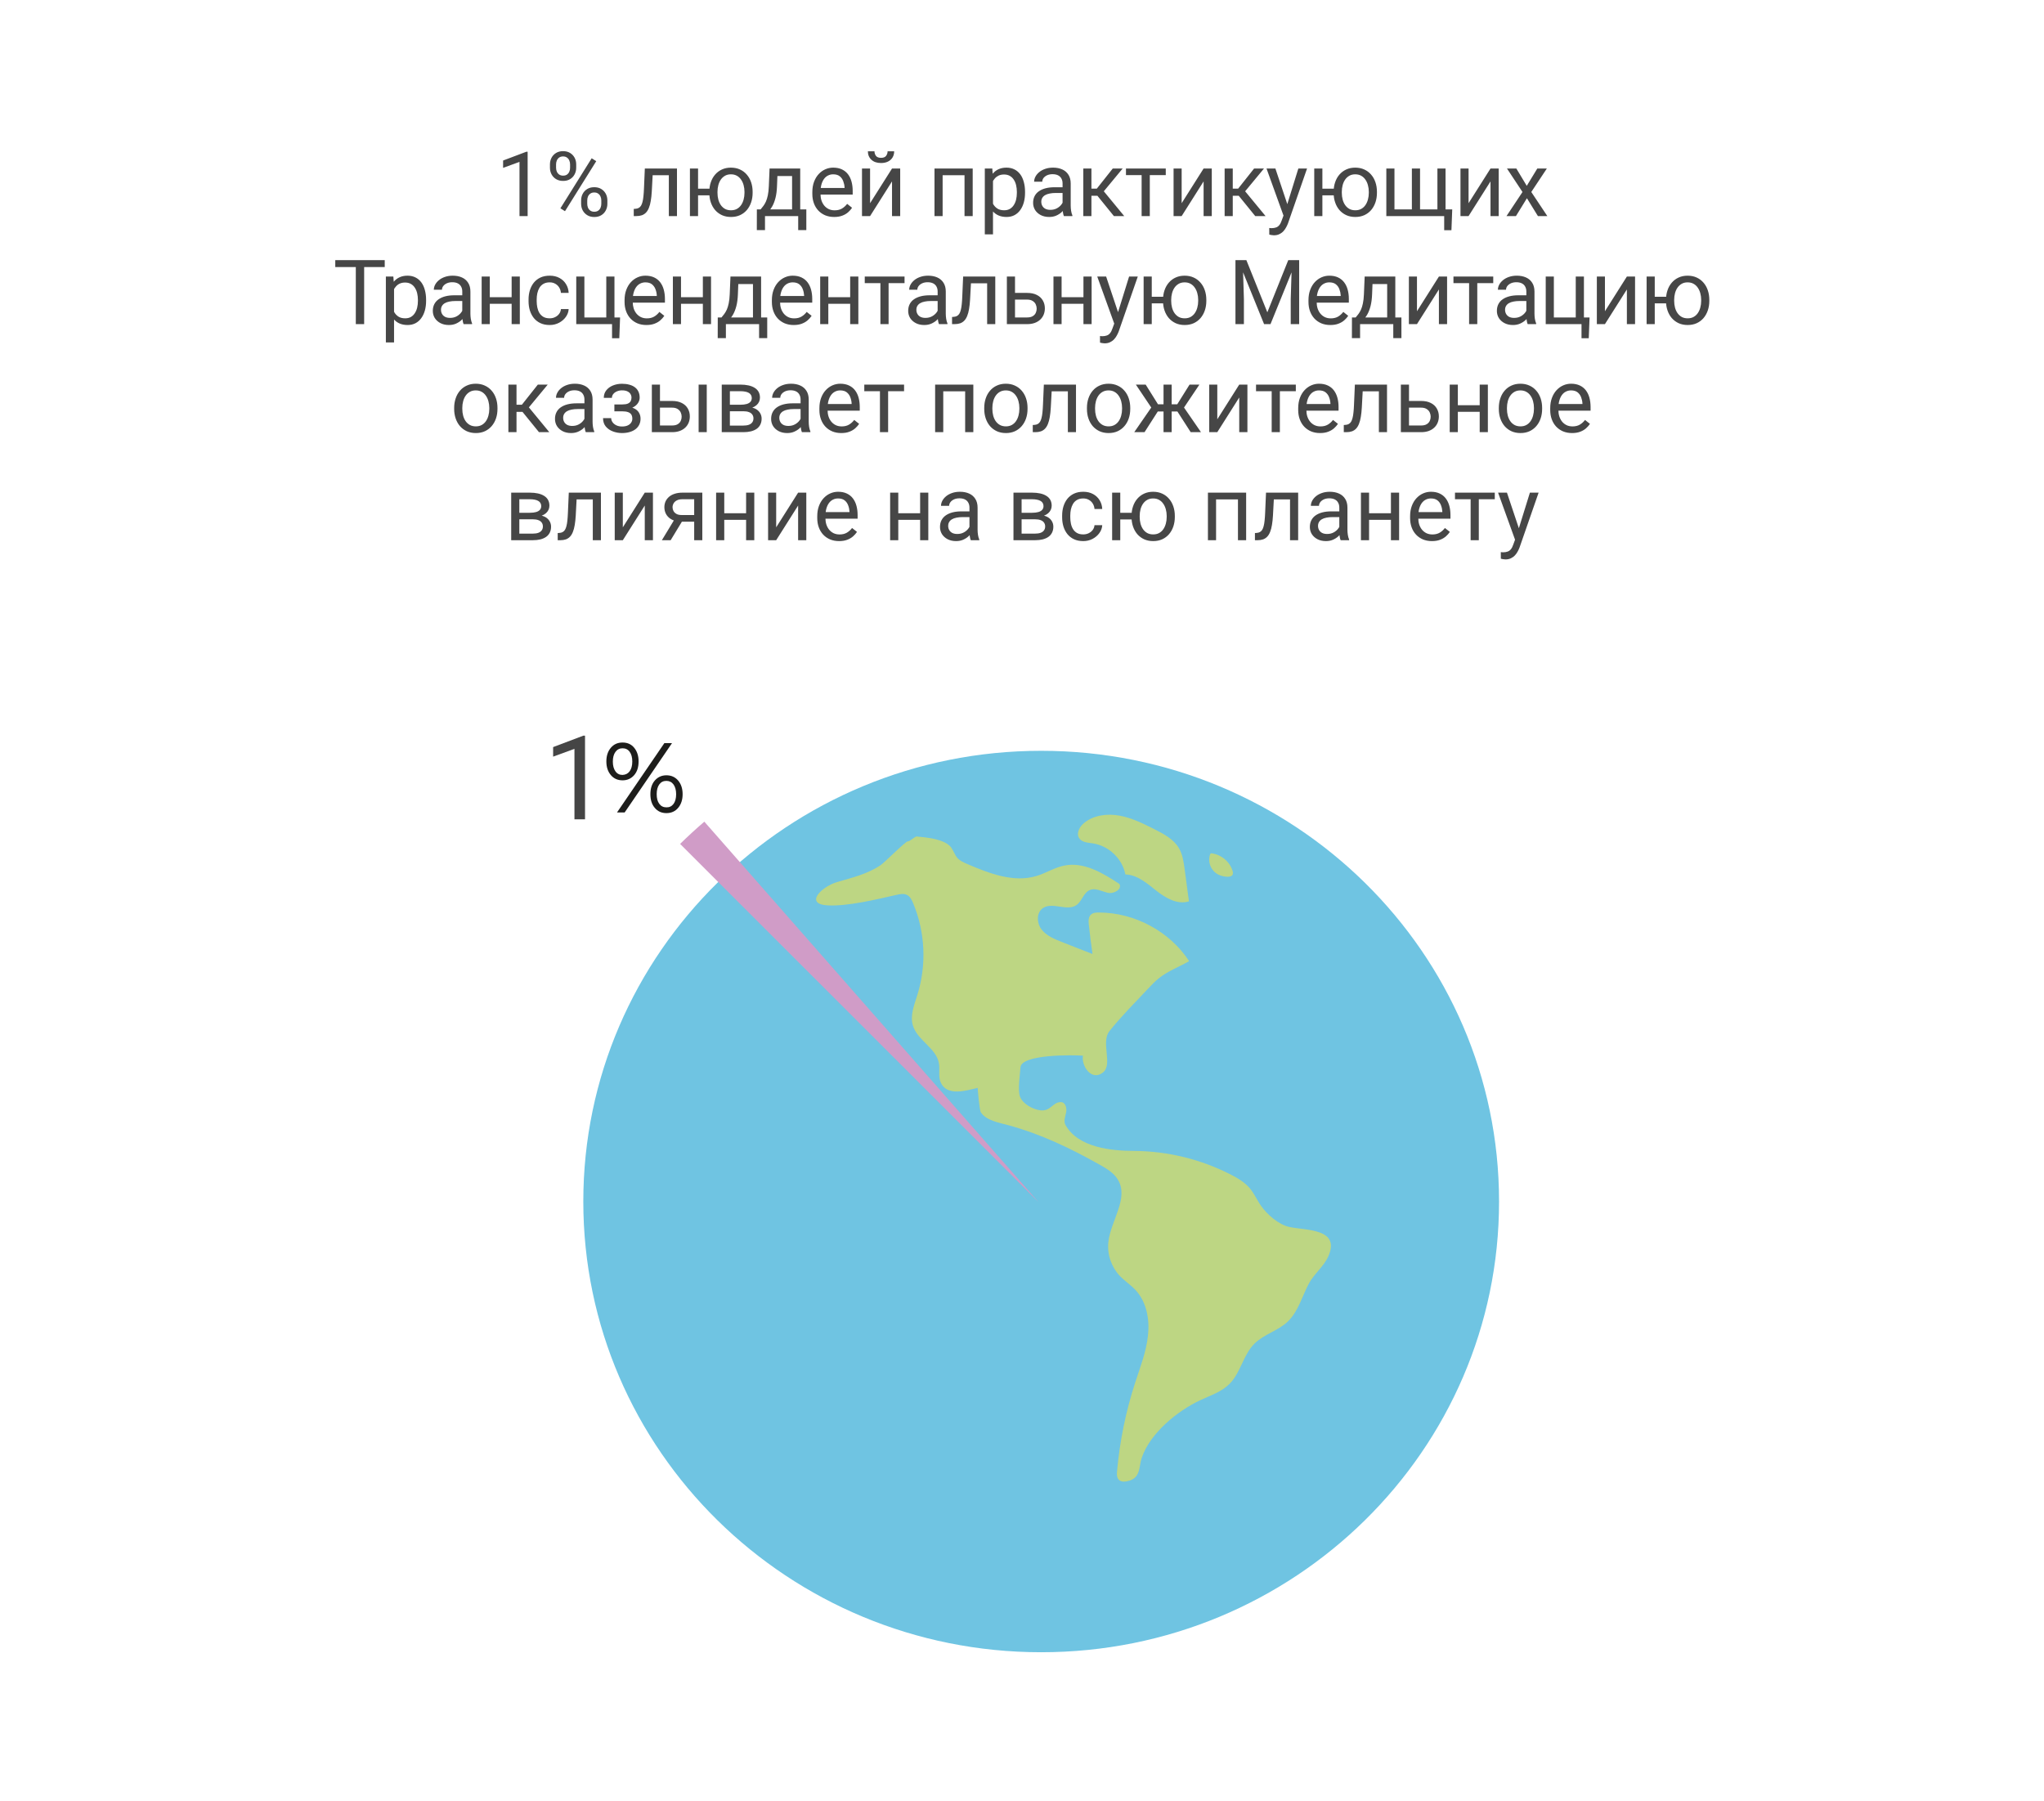 <?xml version="1.0" encoding="UTF-8"?> <svg xmlns="http://www.w3.org/2000/svg" width="227" height="200" viewBox="0 0 227 200" fill="none"> <rect width="227" height="200" fill="white"></rect> <path d="M67.84 86.09C67.51 85.7 67.34 85.2 67.34 84.57C67.34 83.94 67.51 83.44 67.84 83.05C68.17 82.66 68.6 82.47 69.14 82.47C69.68 82.47 70.11 82.66 70.43 83.05C70.75 83.44 70.92 83.94 70.92 84.57C70.92 85.2 70.76 85.71 70.43 86.09C70.1 86.47 69.67 86.67 69.14 86.67C68.61 86.67 68.17 86.48 67.84 86.09ZM69.93 85.66C70.12 85.4 70.22 85.04 70.22 84.58C70.22 84.12 70.12 83.76 69.93 83.5C69.74 83.24 69.47 83.11 69.14 83.11C68.81 83.11 68.55 83.24 68.35 83.51C68.16 83.77 68.06 84.13 68.06 84.59C68.06 85.05 68.16 85.4 68.35 85.67C68.54 85.94 68.81 86.07 69.14 86.07C69.48 86.05 69.74 85.92 69.93 85.66ZM73.78 82.54H74.63L69.37 90.24H68.52L73.78 82.54ZM72.72 89.73C72.39 89.35 72.23 88.84 72.23 88.21C72.23 87.58 72.39 87.07 72.72 86.69C73.05 86.31 73.48 86.11 74.01 86.11C74.54 86.11 74.98 86.3 75.31 86.69C75.64 87.08 75.81 87.58 75.81 88.21C75.81 88.83 75.64 89.34 75.31 89.73C74.98 90.12 74.55 90.31 74.01 90.31C73.47 90.31 73.05 90.12 72.72 89.73ZM74.8 89.29C74.99 89.03 75.09 88.67 75.09 88.21C75.09 87.76 74.99 87.4 74.8 87.13C74.61 86.87 74.34 86.73 74.01 86.73C73.67 86.73 73.41 86.86 73.22 87.12C73.03 87.38 72.93 87.74 72.93 88.2C72.93 88.66 73.02 89.02 73.22 89.28C73.41 89.54 73.67 89.67 74.01 89.67C74.34 89.68 74.6 89.55 74.8 89.29Z" fill="#1D1D1B"></path> <path d="M64.971 81.707V91H63.797V83.173L61.429 84.037V82.977L64.787 81.707H64.971Z" fill="#454545"></path> <path d="M115.63 183.51C143.713 183.51 166.48 161.097 166.48 133.45C166.48 105.803 143.713 83.39 115.63 83.39C87.546 83.39 64.78 105.803 64.78 133.45C64.78 161.097 87.546 183.51 115.63 183.51Z" fill="#6FC4E2"></path> <path d="M121.36 93.67C123.13 93.93 124.65 95.38 124.98 97.12C126.3 97.16 127.39 98.11 128.42 98.93C129.46 99.75 130.77 100.51 132.04 100.11L131.56 96.52C131.45 95.72 131.34 94.89 130.92 94.19C130.33 93.19 129.23 92.62 128.19 92.09C126.95 91.47 125.7 90.84 124.33 90.59C122.97 90.34 121.45 90.53 120.39 91.41C119.88 91.83 119.49 92.57 119.86 93.11C120.18 93.57 120.82 93.59 121.36 93.67Z" fill="#BDD683"></path> <path d="M134.48 94.77C135.57 94.87 136.56 95.67 136.88 96.71C136.93 96.86 136.95 97.03 136.88 97.17C136.77 97.35 136.53 97.38 136.32 97.38C135.98 97.37 135.64 97.3 135.33 97.15C134.92 96.95 134.6 96.6 134.43 96.19C134.26 95.77 134.25 95.31 134.39 94.88" fill="#BDD683"></path> <path d="M143.21 136.28C142.01 136.03 140.72 134.89 140.05 133.93C139.6 133.3 139.3 132.57 138.8 131.98C138.25 131.33 137.49 130.87 136.73 130.48C133.39 128.76 129.69 127.85 125.93 127.83C123.46 127.82 119.75 127.48 118.33 124.95C118.09 124.53 118.31 124.02 118.4 123.55C118.5 123.08 118.33 122.43 117.85 122.41C116.92 122.36 116.71 123.46 115.54 123.32C114.7 123.22 113.56 122.6 113.27 121.78C113.01 121.03 113.28 119.35 113.33 118.55C113.43 117.07 119.23 117.17 120.27 117.25C120.07 118.38 121.22 120.14 122.5 119.11C123.61 118.22 122.24 115.77 123.2 114.54C124.46 112.94 126.07 111.34 127.48 109.83C127.88 109.41 128.28 108.98 128.74 108.62C129.74 107.83 130.96 107.39 132.06 106.75C129.91 103.45 126 101.35 122.03 101.35C121.72 101.35 121.39 101.37 121.16 101.58C120.86 101.85 120.88 102.31 120.92 102.7C121.04 103.79 121.17 104.88 121.33 105.96L117.94 104.63C117.1 104.3 116.22 103.94 115.67 103.23C115.12 102.52 115.09 101.34 115.84 100.85C116.9 100.15 118.5 101.25 119.54 100.53C120.17 100.1 120.33 99.14 121.04 98.85C121.67 98.59 122.36 99.01 123.03 99.16C123.7 99.31 124.64 98.77 124.32 98.18C122.49 96.97 120.39 95.71 118.23 96.13C117.14 96.34 116.18 96.97 115.12 97.29C112.56 98.07 109.84 97 107.39 95.95C107.02 95.79 106.63 95.62 106.35 95.32C106.04 94.98 105.91 94.52 105.64 94.14C104.79 92.95 101.64 92.96 101.85 92.9C101.59 92.88 101.07 93.47 100.81 93.45C100.58 93.43 98.22 95.81 97.79 96.1C96.35 97.06 94.72 97.46 92.96 97.97C91.23 98.48 89.27 100.43 91.96 100.56C94.16 100.67 97.37 99.89 99.52 99.4C99.92 99.31 100.35 99.21 100.71 99.39C101.07 99.56 101.26 99.95 101.41 100.31C102.75 103.54 102.92 107.13 101.89 110.47C101.54 111.6 101.04 112.79 101.39 113.92C101.89 115.55 103.96 116.4 104.27 118.07C104.4 118.79 104.18 119.58 104.48 120.24C105.19 121.81 107.35 121.11 108.58 120.83C108.57 120.83 108.76 123.27 108.93 123.54C109.52 124.48 111.08 124.72 112.05 124.99C115.66 125.99 118.83 127.51 122.09 129.34C122.88 129.78 123.7 130.26 124.16 131.04C125.39 133.11 123.35 135.57 123.09 137.96C123.02 138.64 123.1 139.33 123.32 139.97C123.54 140.62 123.89 141.21 124.36 141.71C124.9 142.27 125.56 142.7 126.1 143.27C127.34 144.6 127.69 146.54 127.49 148.34C127.3 150.14 126.63 151.84 126.07 153.56C125.02 156.78 124.35 160.1 124.05 163.47C123.96 164.47 124.51 164.73 125.41 164.46C126.7 164.07 126.47 162.86 126.8 161.91C127.74 159.16 130.74 156.72 133.29 155.52C134.42 154.99 135.67 154.59 136.55 153.7C137.79 152.45 138.06 150.49 139.31 149.24C140.37 148.18 141.98 147.8 143.05 146.75C144.21 145.61 144.62 143.94 145.37 142.54C145.94 141.49 147.02 140.64 147.5 139.58C148.93 136.43 145.05 136.67 143.21 136.28Z" fill="#BDD683"></path> <path d="M75.53 93.73C76.4 92.88 77.3 92.05 78.22 91.26L115.33 133.51L75.53 93.73Z" fill="#D09CC7"></path> <path d="M58.598 16.852V24H57.694V17.98L55.873 18.644V17.828L58.456 16.852H58.598ZM61.076 18.634V18.258C61.076 17.988 61.135 17.742 61.252 17.52C61.369 17.299 61.537 17.122 61.755 16.988C61.973 16.855 62.232 16.788 62.531 16.788C62.837 16.788 63.097 16.855 63.312 16.988C63.53 17.122 63.698 17.299 63.815 17.52C63.932 17.742 63.991 17.988 63.991 18.258V18.634C63.991 18.898 63.932 19.14 63.815 19.361C63.701 19.583 63.535 19.76 63.317 19.894C63.102 20.027 62.844 20.094 62.541 20.094C62.238 20.094 61.976 20.027 61.755 19.894C61.537 19.76 61.369 19.583 61.252 19.361C61.135 19.14 61.076 18.898 61.076 18.634ZM61.755 18.258V18.634C61.755 18.784 61.782 18.925 61.838 19.059C61.896 19.192 61.984 19.301 62.101 19.386C62.219 19.467 62.365 19.508 62.541 19.508C62.717 19.508 62.861 19.467 62.975 19.386C63.089 19.301 63.174 19.192 63.229 19.059C63.285 18.925 63.312 18.784 63.312 18.634V18.258C63.312 18.105 63.283 17.962 63.224 17.828C63.169 17.691 63.083 17.582 62.966 17.501C62.852 17.416 62.707 17.374 62.531 17.374C62.358 17.374 62.214 17.416 62.096 17.501C61.983 17.582 61.896 17.691 61.838 17.828C61.782 17.962 61.755 18.105 61.755 18.258ZM64.538 22.638V22.257C64.538 21.99 64.597 21.746 64.714 21.524C64.831 21.303 64.999 21.126 65.217 20.992C65.435 20.859 65.694 20.792 65.993 20.792C66.299 20.792 66.559 20.859 66.774 20.992C66.992 21.126 67.16 21.303 67.277 21.524C67.394 21.746 67.453 21.99 67.453 22.257V22.638C67.453 22.905 67.394 23.149 67.277 23.37C67.163 23.591 66.997 23.769 66.779 23.902C66.564 24.036 66.305 24.102 66.003 24.102C65.7 24.102 65.44 24.036 65.222 23.902C65.003 23.769 64.834 23.591 64.714 23.37C64.597 23.149 64.538 22.905 64.538 22.638ZM65.217 22.257V22.638C65.217 22.787 65.244 22.931 65.3 23.067C65.358 23.201 65.446 23.31 65.563 23.395C65.68 23.476 65.827 23.517 66.003 23.517C66.178 23.517 66.323 23.476 66.437 23.395C66.555 23.31 66.641 23.201 66.696 23.067C66.751 22.934 66.779 22.791 66.779 22.638V22.257C66.779 22.104 66.75 21.961 66.691 21.827C66.636 21.694 66.55 21.586 66.432 21.505C66.319 21.42 66.172 21.378 65.993 21.378C65.82 21.378 65.676 21.42 65.558 21.505C65.445 21.586 65.358 21.694 65.3 21.827C65.244 21.961 65.217 22.104 65.217 22.257ZM66.218 17.901L62.746 23.458L62.238 23.136L65.71 17.579L66.218 17.901ZM74.387 18.717V19.464H71.833V18.717H74.387ZM75.183 18.717V24H74.279V18.717H75.183ZM71.613 18.717H72.522L72.385 21.266C72.362 21.66 72.325 22.008 72.272 22.311C72.224 22.61 72.155 22.867 72.067 23.082C71.983 23.297 71.875 23.473 71.745 23.609C71.618 23.743 71.465 23.842 71.286 23.907C71.107 23.969 70.9 24 70.666 24H70.383V23.204L70.578 23.189C70.718 23.18 70.837 23.147 70.935 23.092C71.035 23.037 71.12 22.955 71.189 22.848C71.257 22.737 71.312 22.595 71.355 22.423C71.4 22.25 71.434 22.045 71.457 21.808C71.483 21.57 71.503 21.293 71.516 20.977L71.613 18.717ZM79.546 20.958V21.695H76.738V20.958H79.546ZM77.524 18.717V24H76.621V18.717H77.524ZM78.774 21.417V21.305C78.774 20.924 78.829 20.571 78.94 20.245C79.051 19.916 79.21 19.631 79.419 19.391C79.63 19.146 79.882 18.958 80.175 18.824C80.472 18.688 80.804 18.619 81.171 18.619C81.546 18.619 81.881 18.688 82.177 18.824C82.474 18.958 82.726 19.146 82.934 19.391C83.146 19.631 83.307 19.916 83.418 20.245C83.528 20.571 83.584 20.924 83.584 21.305V21.417C83.584 21.798 83.528 22.151 83.418 22.477C83.307 22.802 83.147 23.087 82.939 23.331C82.731 23.572 82.478 23.761 82.182 23.898C81.886 24.031 81.552 24.098 81.181 24.098C80.81 24.098 80.477 24.031 80.18 23.898C79.884 23.761 79.63 23.572 79.419 23.331C79.21 23.087 79.051 22.802 78.94 22.477C78.829 22.151 78.774 21.798 78.774 21.417ZM79.682 21.305V21.417C79.682 21.681 79.713 21.93 79.775 22.164C79.837 22.395 79.93 22.6 80.053 22.779C80.18 22.958 80.337 23.1 80.522 23.204C80.711 23.305 80.931 23.355 81.181 23.355C81.432 23.355 81.65 23.305 81.835 23.204C82.024 23.1 82.181 22.958 82.304 22.779C82.428 22.6 82.521 22.395 82.583 22.164C82.648 21.93 82.68 21.681 82.68 21.417V21.305C82.68 21.044 82.648 20.799 82.583 20.567C82.521 20.333 82.426 20.126 82.299 19.947C82.176 19.765 82.019 19.622 81.831 19.518C81.642 19.413 81.422 19.361 81.171 19.361C80.924 19.361 80.708 19.413 80.522 19.518C80.337 19.622 80.18 19.765 80.053 19.947C79.93 20.126 79.837 20.333 79.775 20.567C79.713 20.799 79.682 21.044 79.682 21.305ZM85.466 18.717H86.369L86.291 20.694C86.272 21.196 86.215 21.629 86.12 21.993C86.026 22.358 85.906 22.669 85.759 22.926C85.612 23.18 85.448 23.393 85.266 23.565C85.087 23.738 84.901 23.883 84.709 24H84.26L84.284 23.263L84.47 23.258C84.577 23.131 84.681 23.001 84.782 22.867C84.883 22.73 84.976 22.569 85.061 22.384C85.145 22.195 85.215 21.965 85.271 21.695C85.329 21.422 85.367 21.088 85.383 20.694L85.466 18.717ZM85.691 18.717H88.869V24H87.966V19.552H85.691V18.717ZM84.055 23.258H89.548V25.558H88.645V24H84.958V25.558H84.05L84.055 23.258ZM92.641 24.098C92.274 24.098 91.94 24.036 91.64 23.912C91.344 23.785 91.089 23.608 90.874 23.38C90.662 23.152 90.499 22.882 90.385 22.569C90.272 22.257 90.215 21.915 90.215 21.544V21.339C90.215 20.909 90.278 20.527 90.405 20.191C90.532 19.853 90.705 19.566 90.923 19.332C91.141 19.098 91.388 18.92 91.665 18.8C91.942 18.679 92.228 18.619 92.524 18.619C92.902 18.619 93.227 18.684 93.501 18.814C93.778 18.945 94.004 19.127 94.18 19.361C94.355 19.592 94.486 19.866 94.57 20.182C94.655 20.494 94.697 20.836 94.697 21.207V21.612H90.752V20.875H93.794V20.807C93.781 20.572 93.732 20.344 93.647 20.123C93.566 19.902 93.436 19.719 93.257 19.576C93.078 19.433 92.834 19.361 92.524 19.361C92.319 19.361 92.13 19.405 91.958 19.493C91.785 19.578 91.637 19.705 91.513 19.874C91.39 20.043 91.294 20.25 91.225 20.494C91.157 20.738 91.123 21.02 91.123 21.339V21.544C91.123 21.795 91.157 22.031 91.225 22.252C91.297 22.47 91.4 22.662 91.533 22.828C91.67 22.994 91.834 23.124 92.026 23.219C92.222 23.313 92.443 23.36 92.69 23.36C93.009 23.36 93.279 23.295 93.501 23.165C93.722 23.035 93.916 22.861 94.082 22.643L94.629 23.077C94.515 23.25 94.37 23.414 94.194 23.57C94.018 23.727 93.802 23.854 93.545 23.951C93.291 24.049 92.99 24.098 92.641 24.098ZM96.628 22.569L99.065 18.717H99.973V24H99.065V20.148L96.628 24H95.73V18.717H96.628V22.569ZM98.572 16.803H99.304C99.304 17.057 99.246 17.283 99.128 17.481C99.011 17.677 98.844 17.83 98.625 17.94C98.407 18.051 98.148 18.106 97.849 18.106C97.397 18.106 97.038 17.986 96.775 17.745C96.514 17.501 96.384 17.187 96.384 16.803H97.117C97.117 16.995 97.172 17.164 97.283 17.311C97.393 17.457 97.582 17.53 97.849 17.53C98.109 17.53 98.295 17.457 98.406 17.311C98.516 17.164 98.572 16.995 98.572 16.803ZM107.224 18.717V19.464H104.553V18.717H107.224ZM104.685 18.717V24H103.782V18.717H104.685ZM108.025 18.717V24H107.117V18.717H108.025ZM110.279 19.732V26.031H109.37V18.717H110.2L110.279 19.732ZM113.838 21.314V21.417C113.838 21.801 113.793 22.158 113.701 22.486C113.61 22.812 113.477 23.095 113.301 23.336C113.128 23.577 112.915 23.764 112.661 23.898C112.407 24.031 112.116 24.098 111.787 24.098C111.452 24.098 111.156 24.042 110.899 23.932C110.641 23.821 110.423 23.66 110.244 23.448C110.065 23.237 109.922 22.983 109.815 22.686C109.71 22.39 109.639 22.057 109.6 21.686V21.139C109.639 20.748 109.712 20.398 109.82 20.089C109.927 19.78 110.069 19.516 110.244 19.298C110.423 19.076 110.64 18.909 110.894 18.795C111.148 18.678 111.441 18.619 111.773 18.619C112.105 18.619 112.399 18.684 112.656 18.814C112.914 18.941 113.13 19.124 113.306 19.361C113.482 19.599 113.613 19.884 113.701 20.216C113.793 20.545 113.838 20.911 113.838 21.314ZM112.93 21.417V21.314C112.93 21.051 112.902 20.803 112.847 20.572C112.792 20.338 112.705 20.133 112.588 19.957C112.474 19.778 112.328 19.638 112.149 19.537C111.97 19.433 111.756 19.381 111.509 19.381C111.281 19.381 111.083 19.42 110.913 19.498C110.747 19.576 110.606 19.682 110.488 19.815C110.371 19.946 110.275 20.095 110.2 20.265C110.129 20.431 110.075 20.603 110.039 20.782V22.047C110.104 22.275 110.196 22.49 110.313 22.691C110.43 22.89 110.586 23.051 110.781 23.175C110.977 23.295 111.223 23.355 111.519 23.355C111.763 23.355 111.973 23.305 112.149 23.204C112.328 23.1 112.474 22.958 112.588 22.779C112.705 22.6 112.792 22.395 112.847 22.164C112.902 21.93 112.93 21.681 112.93 21.417ZM118.006 23.097V20.377C118.006 20.169 117.963 19.988 117.879 19.835C117.797 19.679 117.674 19.558 117.508 19.474C117.342 19.389 117.137 19.347 116.892 19.347C116.665 19.347 116.464 19.386 116.292 19.464C116.123 19.542 115.989 19.645 115.891 19.771C115.797 19.898 115.75 20.035 115.75 20.182H114.846C114.846 19.993 114.895 19.806 114.993 19.62C115.091 19.435 115.231 19.267 115.413 19.117C115.598 18.964 115.82 18.844 116.077 18.756C116.337 18.665 116.627 18.619 116.946 18.619C117.33 18.619 117.669 18.684 117.962 18.814C118.258 18.945 118.489 19.142 118.655 19.405C118.824 19.666 118.909 19.993 118.909 20.387V22.848C118.909 23.023 118.924 23.211 118.953 23.409C118.985 23.608 119.033 23.779 119.095 23.922V24H118.152C118.107 23.896 118.071 23.758 118.045 23.585C118.019 23.409 118.006 23.246 118.006 23.097ZM118.162 20.797L118.172 21.432H117.259C117.001 21.432 116.772 21.453 116.57 21.495C116.368 21.534 116.199 21.594 116.062 21.676C115.926 21.757 115.821 21.86 115.75 21.983C115.678 22.104 115.642 22.245 115.642 22.408C115.642 22.574 115.68 22.726 115.755 22.862C115.83 22.999 115.942 23.108 116.092 23.189C116.245 23.268 116.432 23.307 116.653 23.307C116.93 23.307 117.174 23.248 117.386 23.131C117.597 23.014 117.765 22.87 117.888 22.701C118.015 22.532 118.084 22.367 118.094 22.208L118.479 22.643C118.457 22.779 118.395 22.931 118.294 23.097C118.193 23.263 118.058 23.422 117.888 23.575C117.722 23.725 117.524 23.85 117.293 23.951C117.065 24.049 116.808 24.098 116.521 24.098C116.163 24.098 115.849 24.028 115.579 23.888C115.312 23.748 115.104 23.561 114.954 23.326C114.807 23.088 114.734 22.823 114.734 22.53C114.734 22.247 114.79 21.998 114.9 21.783C115.011 21.565 115.17 21.384 115.379 21.241C115.587 21.095 115.838 20.984 116.131 20.909C116.424 20.834 116.751 20.797 117.112 20.797H118.162ZM121.211 18.717V24H120.308V18.717H121.211ZM124.678 18.717L122.173 21.744H120.909L120.772 20.953H121.807L123.579 18.717H124.678ZM123.706 24L121.763 21.607L122.344 20.953L124.854 24H123.706ZM127.693 18.717V24H126.785V18.717H127.693ZM129.466 18.717V19.449H125.047V18.717H129.466ZM131.231 22.569L133.668 18.717H134.576V24H133.668V20.148L131.231 24H130.333V18.717H131.231V22.569ZM136.907 18.717V24H136.004V18.717H136.907ZM140.374 18.717L137.869 21.744H136.605L136.468 20.953H137.503L139.276 18.717H140.374ZM139.403 24L137.459 21.607L138.04 20.953L140.55 24H139.403ZM142.721 23.453L144.19 18.717H145.157L143.038 24.815C142.989 24.946 142.924 25.086 142.843 25.235C142.764 25.388 142.664 25.533 142.54 25.67C142.416 25.807 142.266 25.917 142.091 26.002C141.918 26.09 141.711 26.134 141.471 26.134C141.399 26.134 141.308 26.124 141.197 26.105C141.086 26.085 141.008 26.069 140.963 26.056L140.958 25.323C140.984 25.326 141.025 25.33 141.08 25.333C141.138 25.34 141.179 25.343 141.202 25.343C141.407 25.343 141.581 25.315 141.724 25.26C141.868 25.208 141.988 25.118 142.086 24.991C142.187 24.867 142.273 24.697 142.345 24.479L142.721 23.453ZM141.641 18.717L143.013 22.818L143.248 23.77L142.598 24.102L140.655 18.717H141.641ZM148.88 20.958V21.695H146.073V20.958H148.88ZM146.859 18.717V24H145.955V18.717H146.859ZM148.109 21.417V21.305C148.109 20.924 148.164 20.571 148.275 20.245C148.385 19.916 148.545 19.631 148.753 19.391C148.965 19.146 149.217 18.958 149.51 18.824C149.806 18.688 150.138 18.619 150.506 18.619C150.881 18.619 151.216 18.688 151.512 18.824C151.808 18.958 152.061 19.146 152.269 19.391C152.481 19.631 152.642 19.916 152.752 20.245C152.863 20.571 152.918 20.924 152.918 21.305V21.417C152.918 21.798 152.863 22.151 152.752 22.477C152.642 22.802 152.482 23.087 152.274 23.331C152.066 23.572 151.813 23.761 151.517 23.898C151.221 24.031 150.887 24.098 150.516 24.098C150.145 24.098 149.811 24.031 149.515 23.898C149.219 23.761 148.965 23.572 148.753 23.331C148.545 23.087 148.385 22.802 148.275 22.477C148.164 22.151 148.109 21.798 148.109 21.417ZM149.017 21.305V21.417C149.017 21.681 149.048 21.93 149.11 22.164C149.172 22.395 149.264 22.6 149.388 22.779C149.515 22.958 149.671 23.1 149.857 23.204C150.046 23.305 150.265 23.355 150.516 23.355C150.767 23.355 150.985 23.305 151.17 23.204C151.359 23.1 151.515 22.958 151.639 22.779C151.763 22.6 151.856 22.395 151.917 22.164C151.982 21.93 152.015 21.681 152.015 21.417V21.305C152.015 21.044 151.982 20.799 151.917 20.567C151.856 20.333 151.761 20.126 151.634 19.947C151.51 19.765 151.354 19.622 151.165 19.518C150.977 19.413 150.757 19.361 150.506 19.361C150.259 19.361 150.042 19.413 149.857 19.518C149.671 19.622 149.515 19.765 149.388 19.947C149.264 20.126 149.172 20.333 149.11 20.567C149.048 20.799 149.017 21.044 149.017 21.305ZM161.28 23.258L161.192 25.567H160.387V24H159.698V23.258H161.28ZM153.961 18.717H154.864V23.258H156.798V18.717H157.706V23.258H159.635V18.717H160.538V24H153.961V18.717ZM163.094 22.569L165.531 18.717H166.439V24H165.531V20.148L163.094 24H162.196V18.717H163.094V22.569ZM168.4 18.717L169.557 20.641L170.729 18.717H171.788L170.06 21.324L171.842 24H170.797L169.576 22.018L168.356 24H167.306L169.083 21.324L167.36 18.717H168.4ZM40.442 28.891V36H39.515V28.891H40.442ZM42.727 28.891V29.662H37.234V28.891H42.727ZM43.762 31.732V38.031H42.853V30.717H43.684L43.762 31.732ZM47.321 33.315V33.417C47.321 33.801 47.276 34.158 47.185 34.486C47.093 34.812 46.96 35.095 46.784 35.336C46.612 35.577 46.398 35.764 46.145 35.898C45.891 36.031 45.599 36.098 45.27 36.098C44.935 36.098 44.639 36.042 44.382 35.932C44.125 35.821 43.907 35.66 43.727 35.448C43.548 35.237 43.405 34.983 43.298 34.687C43.194 34.39 43.122 34.057 43.083 33.685V33.139C43.122 32.748 43.195 32.398 43.303 32.089C43.41 31.78 43.552 31.516 43.727 31.298C43.907 31.076 44.123 30.909 44.377 30.795C44.631 30.678 44.924 30.619 45.256 30.619C45.588 30.619 45.883 30.684 46.14 30.814C46.397 30.941 46.613 31.124 46.789 31.361C46.965 31.599 47.097 31.884 47.185 32.216C47.276 32.545 47.321 32.911 47.321 33.315ZM46.413 33.417V33.315C46.413 33.051 46.385 32.803 46.33 32.572C46.275 32.338 46.188 32.133 46.071 31.957C45.957 31.778 45.811 31.638 45.632 31.537C45.453 31.433 45.24 31.381 44.992 31.381C44.764 31.381 44.566 31.42 44.397 31.498C44.23 31.576 44.089 31.682 43.972 31.815C43.855 31.946 43.758 32.095 43.684 32.265C43.612 32.431 43.558 32.603 43.523 32.782V34.047C43.588 34.275 43.679 34.49 43.796 34.691C43.913 34.89 44.069 35.051 44.265 35.175C44.46 35.295 44.706 35.355 45.002 35.355C45.246 35.355 45.456 35.305 45.632 35.204C45.811 35.1 45.957 34.958 46.071 34.779C46.188 34.6 46.275 34.395 46.33 34.164C46.385 33.93 46.413 33.681 46.413 33.417ZM51.339 35.097V32.377C51.339 32.169 51.297 31.988 51.212 31.835C51.13 31.679 51.007 31.558 50.841 31.474C50.675 31.389 50.47 31.347 50.226 31.347C49.998 31.347 49.797 31.386 49.625 31.464C49.456 31.542 49.322 31.645 49.225 31.771C49.13 31.898 49.083 32.035 49.083 32.182H48.18C48.18 31.993 48.228 31.806 48.326 31.62C48.424 31.435 48.564 31.267 48.746 31.117C48.932 30.964 49.153 30.844 49.41 30.756C49.671 30.665 49.96 30.619 50.279 30.619C50.663 30.619 51.002 30.684 51.295 30.814C51.591 30.945 51.822 31.142 51.988 31.405C52.158 31.666 52.242 31.993 52.242 32.387V34.848C52.242 35.023 52.257 35.211 52.286 35.409C52.319 35.608 52.366 35.779 52.428 35.922V36H51.485C51.44 35.896 51.404 35.758 51.378 35.585C51.352 35.409 51.339 35.246 51.339 35.097ZM51.495 32.797L51.505 33.432H50.592C50.335 33.432 50.105 33.453 49.903 33.495C49.702 33.534 49.532 33.594 49.395 33.676C49.259 33.757 49.155 33.86 49.083 33.983C49.011 34.104 48.976 34.245 48.976 34.408C48.976 34.574 49.013 34.726 49.088 34.862C49.163 34.999 49.275 35.108 49.425 35.19C49.578 35.268 49.765 35.307 49.986 35.307C50.263 35.307 50.507 35.248 50.719 35.131C50.93 35.014 51.098 34.87 51.222 34.701C51.349 34.532 51.417 34.367 51.427 34.208L51.812 34.643C51.79 34.779 51.728 34.931 51.627 35.097C51.526 35.263 51.391 35.422 51.222 35.575C51.056 35.725 50.857 35.85 50.626 35.951C50.398 36.049 50.141 36.098 49.855 36.098C49.496 36.098 49.182 36.028 48.912 35.888C48.645 35.748 48.437 35.56 48.287 35.326C48.141 35.089 48.067 34.823 48.067 34.53C48.067 34.247 48.123 33.998 48.233 33.783C48.344 33.565 48.504 33.384 48.712 33.241C48.92 33.095 49.171 32.984 49.464 32.909C49.757 32.834 50.084 32.797 50.445 32.797H51.495ZM56.997 33.007V33.739H54.204V33.007H56.997ZM54.395 30.717V36H53.491V30.717H54.395ZM57.73 30.717V36H56.821V30.717H57.73ZM61.049 35.355C61.264 35.355 61.462 35.312 61.645 35.224C61.827 35.136 61.977 35.015 62.094 34.862C62.211 34.706 62.278 34.529 62.294 34.33H63.153C63.137 34.643 63.031 34.934 62.836 35.204C62.644 35.471 62.392 35.688 62.079 35.853C61.767 36.016 61.423 36.098 61.049 36.098C60.652 36.098 60.305 36.028 60.009 35.888C59.716 35.748 59.472 35.556 59.276 35.312C59.084 35.067 58.94 34.787 58.842 34.472C58.747 34.153 58.7 33.816 58.7 33.461V33.256C58.7 32.901 58.747 32.566 58.842 32.25C58.94 31.931 59.084 31.649 59.276 31.405C59.472 31.161 59.716 30.969 60.009 30.829C60.305 30.689 60.652 30.619 61.049 30.619C61.462 30.619 61.824 30.704 62.133 30.873C62.442 31.039 62.685 31.267 62.86 31.557C63.039 31.843 63.137 32.169 63.153 32.533H62.294C62.278 32.315 62.216 32.118 62.108 31.942C62.004 31.767 61.861 31.627 61.679 31.523C61.5 31.415 61.29 31.361 61.049 31.361C60.772 31.361 60.539 31.417 60.351 31.527C60.165 31.635 60.017 31.781 59.906 31.967C59.799 32.149 59.721 32.352 59.672 32.577C59.626 32.798 59.603 33.025 59.603 33.256V33.461C59.603 33.692 59.626 33.92 59.672 34.145C59.717 34.369 59.794 34.573 59.901 34.755C60.012 34.937 60.16 35.084 60.346 35.194C60.535 35.302 60.769 35.355 61.049 35.355ZM63.997 36V30.717H64.9V35.258H67.332V30.717H68.24V36H63.997ZM68.865 35.258L68.777 37.567H67.972V36H67.283V35.258H68.865ZM71.789 36.098C71.421 36.098 71.088 36.036 70.788 35.912C70.492 35.785 70.236 35.608 70.022 35.38C69.81 35.152 69.647 34.882 69.533 34.569C69.419 34.257 69.362 33.915 69.362 33.544V33.339C69.362 32.909 69.426 32.527 69.553 32.191C69.68 31.853 69.852 31.566 70.07 31.332C70.288 31.098 70.536 30.92 70.812 30.8C71.089 30.679 71.376 30.619 71.672 30.619C72.049 30.619 72.375 30.684 72.648 30.814C72.925 30.945 73.151 31.127 73.327 31.361C73.503 31.592 73.633 31.866 73.718 32.182C73.802 32.494 73.845 32.836 73.845 33.207V33.612H69.899V32.875H72.941V32.807C72.928 32.572 72.88 32.344 72.795 32.123C72.713 31.902 72.583 31.719 72.404 31.576C72.225 31.433 71.981 31.361 71.672 31.361C71.467 31.361 71.278 31.405 71.106 31.493C70.933 31.578 70.785 31.705 70.661 31.874C70.537 32.043 70.441 32.25 70.373 32.494C70.305 32.738 70.27 33.02 70.27 33.339V33.544C70.27 33.795 70.305 34.031 70.373 34.252C70.445 34.47 70.547 34.662 70.681 34.828C70.817 34.994 70.982 35.124 71.174 35.219C71.369 35.313 71.591 35.36 71.838 35.36C72.157 35.36 72.427 35.295 72.648 35.165C72.87 35.035 73.064 34.861 73.23 34.643L73.776 35.077C73.662 35.25 73.518 35.414 73.342 35.57C73.166 35.727 72.95 35.853 72.692 35.951C72.439 36.049 72.137 36.098 71.789 36.098ZM78.233 33.007V33.739H75.44V33.007H78.233ZM75.631 30.717V36H74.728V30.717H75.631ZM78.966 30.717V36H78.058V30.717H78.966ZM81.123 30.717H82.026L81.948 32.694C81.929 33.196 81.872 33.629 81.777 33.993C81.683 34.358 81.562 34.669 81.416 34.926C81.269 35.18 81.105 35.393 80.923 35.565C80.744 35.738 80.558 35.883 80.366 36H79.917L79.941 35.263L80.127 35.258C80.234 35.131 80.338 35.001 80.439 34.867C80.54 34.73 80.633 34.569 80.718 34.384C80.802 34.195 80.872 33.965 80.928 33.695C80.986 33.422 81.024 33.088 81.04 32.694L81.123 30.717ZM81.348 30.717H84.526V36H83.623V31.552H81.348V30.717ZM79.712 35.258H85.205V37.558H84.302V36H80.615V37.558H79.707L79.712 35.258ZM88.148 36.098C87.781 36.098 87.447 36.036 87.147 35.912C86.851 35.785 86.596 35.608 86.381 35.38C86.169 35.152 86.007 34.882 85.893 34.569C85.779 34.257 85.722 33.915 85.722 33.544V33.339C85.722 32.909 85.785 32.527 85.912 32.191C86.039 31.853 86.212 31.566 86.43 31.332C86.648 31.098 86.895 30.92 87.172 30.8C87.449 30.679 87.735 30.619 88.031 30.619C88.409 30.619 88.734 30.684 89.008 30.814C89.284 30.945 89.511 31.127 89.686 31.361C89.862 31.592 89.993 31.866 90.077 32.182C90.162 32.494 90.204 32.836 90.204 33.207V33.612H86.259V32.875H89.301V32.807C89.288 32.572 89.239 32.344 89.154 32.123C89.073 31.902 88.943 31.719 88.764 31.576C88.585 31.433 88.341 31.361 88.031 31.361C87.826 31.361 87.637 31.405 87.465 31.493C87.292 31.578 87.144 31.705 87.02 31.874C86.897 32.043 86.801 32.25 86.732 32.494C86.664 32.738 86.63 33.02 86.63 33.339V33.544C86.63 33.795 86.664 34.031 86.732 34.252C86.804 34.47 86.907 34.662 87.04 34.828C87.177 34.994 87.341 35.124 87.533 35.219C87.728 35.313 87.95 35.36 88.197 35.36C88.516 35.36 88.787 35.295 89.008 35.165C89.229 35.035 89.423 34.861 89.589 34.643L90.136 35.077C90.022 35.25 89.877 35.414 89.701 35.57C89.525 35.727 89.309 35.853 89.052 35.951C88.798 36.049 88.497 36.098 88.148 36.098ZM94.593 33.007V33.739H91.8V33.007H94.593ZM91.99 30.717V36H91.087V30.717H91.99ZM95.325 30.717V36H94.417V30.717H95.325ZM98.684 30.717V36H97.775V30.717H98.684ZM100.456 30.717V31.449H96.037V30.717H100.456ZM104.132 35.097V32.377C104.132 32.169 104.09 31.988 104.005 31.835C103.924 31.679 103.8 31.558 103.634 31.474C103.468 31.389 103.263 31.347 103.019 31.347C102.791 31.347 102.59 31.386 102.418 31.464C102.249 31.542 102.115 31.645 102.018 31.771C101.923 31.898 101.876 32.035 101.876 32.182H100.973C100.973 31.993 101.021 31.806 101.119 31.62C101.217 31.435 101.357 31.267 101.539 31.117C101.725 30.964 101.946 30.844 102.203 30.756C102.464 30.665 102.753 30.619 103.072 30.619C103.456 30.619 103.795 30.684 104.088 30.814C104.384 30.945 104.615 31.142 104.781 31.405C104.951 31.666 105.035 31.993 105.035 32.387V34.848C105.035 35.023 105.05 35.211 105.079 35.409C105.112 35.608 105.159 35.779 105.221 35.922V36H104.278C104.233 35.896 104.197 35.758 104.171 35.585C104.145 35.409 104.132 35.246 104.132 35.097ZM104.288 32.797L104.298 33.432H103.385C103.128 33.432 102.898 33.453 102.696 33.495C102.494 33.534 102.325 33.594 102.188 33.676C102.052 33.757 101.948 33.86 101.876 33.983C101.804 34.104 101.769 34.245 101.769 34.408C101.769 34.574 101.806 34.726 101.881 34.862C101.956 34.999 102.068 35.108 102.218 35.19C102.371 35.268 102.558 35.307 102.779 35.307C103.056 35.307 103.3 35.248 103.512 35.131C103.723 35.014 103.891 34.87 104.015 34.701C104.142 34.532 104.21 34.367 104.22 34.208L104.605 34.643C104.583 34.779 104.521 34.931 104.42 35.097C104.319 35.263 104.184 35.422 104.015 35.575C103.849 35.725 103.65 35.85 103.419 35.951C103.191 36.049 102.934 36.098 102.647 36.098C102.289 36.098 101.975 36.028 101.705 35.888C101.438 35.748 101.23 35.56 101.08 35.326C100.934 35.089 100.86 34.823 100.86 34.53C100.86 34.247 100.916 33.998 101.026 33.783C101.137 33.565 101.297 33.384 101.505 33.241C101.713 33.095 101.964 32.984 102.257 32.909C102.55 32.834 102.877 32.797 103.238 32.797H104.288ZM109.736 30.717V31.464H107.183V30.717H109.736ZM110.532 30.717V36H109.629V30.717H110.532ZM106.963 30.717H107.871L107.734 33.266C107.712 33.66 107.674 34.008 107.622 34.31C107.573 34.61 107.505 34.867 107.417 35.082C107.332 35.297 107.225 35.473 107.095 35.609C106.968 35.743 106.815 35.842 106.636 35.907C106.457 35.969 106.25 36 106.016 36H105.732V35.204L105.928 35.19C106.068 35.18 106.187 35.147 106.284 35.092C106.385 35.036 106.47 34.955 106.538 34.848C106.606 34.737 106.662 34.595 106.704 34.423C106.75 34.25 106.784 34.045 106.807 33.808C106.833 33.57 106.852 33.293 106.865 32.977L106.963 30.717ZM112.479 32.533H114.066C114.493 32.533 114.853 32.608 115.146 32.758C115.438 32.904 115.66 33.108 115.81 33.368C115.963 33.625 116.039 33.918 116.039 34.247C116.039 34.491 115.997 34.721 115.912 34.935C115.827 35.147 115.701 35.333 115.531 35.492C115.365 35.652 115.159 35.777 114.911 35.868C114.667 35.956 114.385 36 114.066 36H111.82V30.717H112.724V35.258H114.066C114.327 35.258 114.535 35.211 114.691 35.116C114.848 35.022 114.96 34.9 115.028 34.75C115.097 34.6 115.131 34.444 115.131 34.281C115.131 34.122 115.097 33.965 115.028 33.812C114.96 33.66 114.848 33.533 114.691 33.432C114.535 33.328 114.327 33.275 114.066 33.275H112.479V32.533ZM120.501 33.007V33.739H117.708V33.007H120.501ZM117.898 30.717V36H116.995V30.717H117.898ZM121.233 30.717V36H120.325V30.717H121.233ZM123.923 35.453L125.393 30.717H126.359L124.24 36.815C124.191 36.946 124.126 37.086 124.045 37.235C123.967 37.388 123.866 37.533 123.742 37.67C123.618 37.807 123.469 37.917 123.293 38.002C123.12 38.09 122.914 38.134 122.673 38.134C122.601 38.134 122.51 38.124 122.399 38.105C122.289 38.085 122.211 38.069 122.165 38.056L122.16 37.323C122.186 37.327 122.227 37.33 122.282 37.333C122.341 37.34 122.382 37.343 122.404 37.343C122.609 37.343 122.784 37.315 122.927 37.26C123.07 37.208 123.19 37.118 123.288 36.991C123.389 36.867 123.475 36.697 123.547 36.478L123.923 35.453ZM122.844 30.717L124.216 34.818L124.45 35.77L123.801 36.102L121.857 30.717H122.844ZM129.933 32.958V33.695H127.125V32.958H129.933ZM127.911 30.717V36H127.008V30.717H127.911ZM129.161 33.417V33.305C129.161 32.924 129.216 32.571 129.327 32.245C129.438 31.916 129.597 31.631 129.806 31.391C130.017 31.146 130.27 30.958 130.562 30.824C130.859 30.688 131.191 30.619 131.559 30.619C131.933 30.619 132.268 30.688 132.564 30.824C132.861 30.958 133.113 31.146 133.321 31.391C133.533 31.631 133.694 31.916 133.805 32.245C133.915 32.571 133.971 32.924 133.971 33.305V33.417C133.971 33.798 133.915 34.151 133.805 34.477C133.694 34.802 133.535 35.087 133.326 35.331C133.118 35.572 132.866 35.761 132.569 35.898C132.273 36.031 131.939 36.098 131.568 36.098C131.197 36.098 130.864 36.031 130.567 35.898C130.271 35.761 130.017 35.572 129.806 35.331C129.597 35.087 129.438 34.802 129.327 34.477C129.216 34.151 129.161 33.798 129.161 33.417ZM130.069 33.305V33.417C130.069 33.681 130.1 33.93 130.162 34.164C130.224 34.395 130.317 34.6 130.44 34.779C130.567 34.958 130.724 35.1 130.909 35.204C131.098 35.305 131.318 35.355 131.568 35.355C131.819 35.355 132.037 35.305 132.223 35.204C132.411 35.1 132.568 34.958 132.691 34.779C132.815 34.6 132.908 34.395 132.97 34.164C133.035 33.93 133.067 33.681 133.067 33.417V33.305C133.067 33.044 133.035 32.798 132.97 32.567C132.908 32.333 132.813 32.126 132.687 31.947C132.563 31.765 132.407 31.622 132.218 31.518C132.029 31.413 131.809 31.361 131.559 31.361C131.311 31.361 131.095 31.413 130.909 31.518C130.724 31.622 130.567 31.765 130.44 31.947C130.317 32.126 130.224 32.333 130.162 32.567C130.1 32.798 130.069 33.044 130.069 33.305ZM137.504 28.891H138.417L140.746 34.687L143.07 28.891H143.988L141.098 36H140.385L137.504 28.891ZM137.206 28.891H138.012L138.144 33.227V36H137.206V28.891ZM143.476 28.891H144.281V36H143.344V33.227L143.476 28.891ZM147.742 36.098C147.374 36.098 147.041 36.036 146.741 35.912C146.445 35.785 146.189 35.608 145.975 35.38C145.763 35.152 145.6 34.882 145.486 34.569C145.372 34.257 145.315 33.915 145.315 33.544V33.339C145.315 32.909 145.379 32.527 145.506 32.191C145.633 31.853 145.805 31.566 146.023 31.332C146.242 31.098 146.489 30.92 146.766 30.8C147.042 30.679 147.329 30.619 147.625 30.619C148.003 30.619 148.328 30.684 148.602 30.814C148.878 30.945 149.104 31.127 149.28 31.361C149.456 31.592 149.586 31.866 149.671 32.182C149.756 32.494 149.798 32.836 149.798 33.207V33.612H145.853V32.875H148.895V32.807C148.882 32.572 148.833 32.344 148.748 32.123C148.667 31.902 148.536 31.719 148.357 31.576C148.178 31.433 147.934 31.361 147.625 31.361C147.42 31.361 147.231 31.405 147.059 31.493C146.886 31.578 146.738 31.705 146.614 31.874C146.491 32.043 146.395 32.25 146.326 32.494C146.258 32.738 146.224 33.02 146.224 33.339V33.544C146.224 33.795 146.258 34.031 146.326 34.252C146.398 34.47 146.5 34.662 146.634 34.828C146.771 34.994 146.935 35.124 147.127 35.219C147.322 35.313 147.544 35.36 147.791 35.36C148.11 35.36 148.38 35.295 148.602 35.165C148.823 35.035 149.017 34.861 149.183 34.643L149.729 35.077C149.616 35.25 149.471 35.414 149.295 35.57C149.119 35.727 148.903 35.853 148.646 35.951C148.392 36.049 148.09 36.098 147.742 36.098ZM151.555 30.717H152.458L152.38 32.694C152.36 33.196 152.303 33.629 152.209 33.993C152.115 34.358 151.994 34.669 151.848 34.926C151.701 35.18 151.537 35.393 151.354 35.565C151.175 35.738 150.99 35.883 150.798 36H150.349L150.373 35.263L150.559 35.258C150.666 35.131 150.77 35.001 150.871 34.867C150.972 34.73 151.065 34.569 151.149 34.384C151.234 34.195 151.304 33.965 151.359 33.695C151.418 33.422 151.455 33.088 151.472 32.694L151.555 30.717ZM151.779 30.717H154.958V36H154.055V31.552H151.779V30.717ZM150.144 35.258H155.637V37.558H154.733V36H151.047V37.558H150.139L150.144 35.258ZM157.364 34.569L159.801 30.717H160.709V36H159.801V32.148L157.364 36H156.466V30.717H157.364V34.569ZM164.062 30.717V36H163.154V30.717H164.062ZM165.835 30.717V31.449H161.416V30.717H165.835ZM169.511 35.097V32.377C169.511 32.169 169.468 31.988 169.384 31.835C169.302 31.679 169.179 31.558 169.013 31.474C168.847 31.389 168.642 31.347 168.397 31.347C168.17 31.347 167.969 31.386 167.797 31.464C167.628 31.542 167.494 31.645 167.396 31.771C167.302 31.898 167.255 32.035 167.255 32.182H166.352C166.352 31.993 166.4 31.806 166.498 31.62C166.596 31.435 166.736 31.267 166.918 31.117C167.104 30.964 167.325 30.844 167.582 30.756C167.842 30.665 168.132 30.619 168.451 30.619C168.835 30.619 169.174 30.684 169.467 30.814C169.763 30.945 169.994 31.142 170.16 31.405C170.329 31.666 170.414 31.993 170.414 32.387V34.848C170.414 35.023 170.429 35.211 170.458 35.409C170.491 35.608 170.538 35.779 170.6 35.922V36H169.657C169.612 35.896 169.576 35.758 169.55 35.585C169.524 35.409 169.511 35.246 169.511 35.097ZM169.667 32.797L169.677 33.432H168.764C168.507 33.432 168.277 33.453 168.075 33.495C167.873 33.534 167.704 33.594 167.567 33.676C167.431 33.757 167.326 33.86 167.255 33.983C167.183 34.104 167.147 34.245 167.147 34.408C167.147 34.574 167.185 34.726 167.26 34.862C167.335 34.999 167.447 35.108 167.597 35.19C167.75 35.268 167.937 35.307 168.158 35.307C168.435 35.307 168.679 35.248 168.891 35.131C169.102 35.014 169.27 34.87 169.394 34.701C169.521 34.532 169.589 34.367 169.599 34.208L169.984 34.643C169.962 34.779 169.9 34.931 169.799 35.097C169.698 35.263 169.563 35.422 169.394 35.575C169.228 35.725 169.029 35.85 168.798 35.951C168.57 36.049 168.313 36.098 168.026 36.098C167.668 36.098 167.354 36.028 167.084 35.888C166.817 35.748 166.609 35.56 166.459 35.326C166.312 35.089 166.239 34.823 166.239 34.53C166.239 34.247 166.295 33.998 166.405 33.783C166.516 33.565 166.675 33.384 166.884 33.241C167.092 33.095 167.343 32.984 167.636 32.909C167.929 32.834 168.256 32.797 168.617 32.797H169.667ZM171.663 36V30.717H172.566V35.258H174.998V30.717H175.906V36H171.663ZM176.531 35.258L176.443 37.567H175.638V36H174.949V35.258H176.531ZM178.239 34.569L180.676 30.717H181.584V36H180.676V32.148L178.239 36H177.341V30.717H178.239V34.569ZM185.792 32.958V33.695H182.984V32.958H185.792ZM183.771 30.717V36H182.867V30.717H183.771ZM185.021 33.417V33.305C185.021 32.924 185.076 32.571 185.187 32.245C185.297 31.916 185.457 31.631 185.665 31.391C185.877 31.146 186.129 30.958 186.422 30.824C186.718 30.688 187.05 30.619 187.418 30.619C187.792 30.619 188.128 30.688 188.424 30.824C188.72 30.958 188.972 31.146 189.181 31.391C189.392 31.631 189.553 31.916 189.664 32.245C189.775 32.571 189.83 32.924 189.83 33.305V33.417C189.83 33.798 189.775 34.151 189.664 34.477C189.553 34.802 189.394 35.087 189.186 35.331C188.977 35.572 188.725 35.761 188.429 35.898C188.132 36.031 187.799 36.098 187.428 36.098C187.057 36.098 186.723 36.031 186.427 35.898C186.131 35.761 185.877 35.572 185.665 35.331C185.457 35.087 185.297 34.802 185.187 34.477C185.076 34.151 185.021 33.798 185.021 33.417ZM185.929 33.305V33.417C185.929 33.681 185.96 33.93 186.021 34.164C186.083 34.395 186.176 34.6 186.3 34.779C186.427 34.958 186.583 35.1 186.769 35.204C186.957 35.305 187.177 35.355 187.428 35.355C187.678 35.355 187.896 35.305 188.082 35.204C188.271 35.1 188.427 34.958 188.551 34.779C188.674 34.6 188.767 34.395 188.829 34.164C188.894 33.93 188.927 33.681 188.927 33.417V33.305C188.927 33.044 188.894 32.798 188.829 32.567C188.767 32.333 188.673 32.126 188.546 31.947C188.422 31.765 188.266 31.622 188.077 31.518C187.888 31.413 187.669 31.361 187.418 31.361C187.171 31.361 186.954 31.413 186.769 31.518C186.583 31.622 186.427 31.765 186.3 31.947C186.176 32.126 186.083 32.333 186.021 32.567C185.96 32.798 185.929 33.044 185.929 33.305ZM50.438 45.417V45.305C50.438 44.924 50.494 44.571 50.605 44.245C50.715 43.916 50.875 43.632 51.083 43.391C51.291 43.147 51.544 42.958 51.84 42.824C52.136 42.688 52.468 42.619 52.836 42.619C53.207 42.619 53.541 42.688 53.837 42.824C54.136 42.958 54.39 43.147 54.599 43.391C54.81 43.632 54.971 43.916 55.082 44.245C55.193 44.571 55.248 44.924 55.248 45.305V45.417C55.248 45.798 55.193 46.151 55.082 46.477C54.971 46.802 54.81 47.087 54.599 47.331C54.39 47.572 54.138 47.761 53.842 47.898C53.549 48.031 53.217 48.098 52.846 48.098C52.475 48.098 52.141 48.031 51.845 47.898C51.548 47.761 51.295 47.572 51.083 47.331C50.875 47.087 50.715 46.802 50.605 46.477C50.494 46.151 50.438 45.798 50.438 45.417ZM51.342 45.305V45.417C51.342 45.681 51.373 45.93 51.435 46.164C51.496 46.395 51.589 46.6 51.713 46.779C51.84 46.958 51.998 47.1 52.187 47.204C52.375 47.305 52.595 47.355 52.846 47.355C53.093 47.355 53.31 47.305 53.495 47.204C53.684 47.1 53.84 46.958 53.964 46.779C54.088 46.6 54.18 46.395 54.242 46.164C54.307 45.93 54.34 45.681 54.34 45.417V45.305C54.34 45.044 54.307 44.798 54.242 44.567C54.18 44.333 54.086 44.126 53.959 43.947C53.835 43.765 53.679 43.622 53.49 43.518C53.305 43.413 53.087 43.361 52.836 43.361C52.589 43.361 52.37 43.413 52.182 43.518C51.996 43.622 51.84 43.765 51.713 43.947C51.589 44.126 51.496 44.333 51.435 44.567C51.373 44.798 51.342 45.044 51.342 45.305ZM57.362 42.717V48H56.459V42.717H57.362ZM60.829 42.717L58.324 45.744H57.06L56.923 44.953H57.958L59.73 42.717H60.829ZM59.857 48L57.914 45.607L58.495 44.953L61.005 48H59.857ZM64.906 47.097V44.377C64.906 44.169 64.864 43.988 64.779 43.835C64.698 43.679 64.574 43.558 64.408 43.474C64.242 43.389 64.037 43.347 63.793 43.347C63.565 43.347 63.365 43.386 63.192 43.464C63.023 43.542 62.89 43.645 62.792 43.772C62.698 43.898 62.65 44.035 62.65 44.182H61.747C61.747 43.993 61.796 43.806 61.894 43.62C61.991 43.435 62.131 43.267 62.313 43.117C62.499 42.964 62.72 42.844 62.977 42.756C63.238 42.665 63.528 42.619 63.847 42.619C64.231 42.619 64.569 42.684 64.862 42.815C65.159 42.945 65.39 43.142 65.556 43.405C65.725 43.666 65.81 43.993 65.81 44.387V46.848C65.81 47.023 65.824 47.211 65.853 47.409C65.886 47.608 65.933 47.779 65.995 47.922V48H65.053C65.007 47.896 64.971 47.758 64.945 47.585C64.919 47.409 64.906 47.246 64.906 47.097ZM65.062 44.797L65.072 45.432H64.159C63.902 45.432 63.672 45.453 63.471 45.495C63.269 45.534 63.1 45.594 62.963 45.676C62.826 45.757 62.722 45.86 62.65 45.983C62.579 46.104 62.543 46.245 62.543 46.408C62.543 46.574 62.58 46.726 62.655 46.862C62.73 46.999 62.842 47.108 62.992 47.19C63.145 47.268 63.332 47.307 63.554 47.307C63.83 47.307 64.075 47.248 64.286 47.131C64.498 47.014 64.665 46.87 64.789 46.701C64.916 46.532 64.984 46.367 64.994 46.208L65.38 46.643C65.357 46.779 65.295 46.931 65.194 47.097C65.093 47.263 64.958 47.422 64.789 47.575C64.623 47.725 64.424 47.85 64.193 47.951C63.965 48.049 63.708 48.098 63.422 48.098C63.064 48.098 62.75 48.028 62.48 47.888C62.213 47.748 62.004 47.56 61.855 47.326C61.708 47.089 61.635 46.823 61.635 46.53C61.635 46.247 61.69 45.998 61.801 45.783C61.911 45.565 62.071 45.384 62.279 45.241C62.488 45.095 62.738 44.984 63.031 44.909C63.324 44.834 63.651 44.797 64.013 44.797H65.062ZM69.203 45.476H68.231V44.919H69.13C69.38 44.919 69.579 44.888 69.726 44.826C69.872 44.761 69.976 44.672 70.038 44.558C70.1 44.444 70.131 44.31 70.131 44.157C70.131 44.02 70.095 43.892 70.023 43.772C69.955 43.648 69.844 43.548 69.691 43.474C69.538 43.395 69.333 43.356 69.076 43.356C68.868 43.356 68.679 43.394 68.51 43.469C68.341 43.54 68.205 43.64 68.105 43.767C68.007 43.89 67.958 44.03 67.958 44.187H67.055C67.055 43.864 67.146 43.588 67.328 43.356C67.514 43.122 67.759 42.941 68.065 42.815C68.375 42.688 68.712 42.624 69.076 42.624C69.382 42.624 69.656 42.658 69.897 42.727C70.141 42.792 70.347 42.889 70.517 43.02C70.686 43.147 70.814 43.306 70.902 43.498C70.993 43.687 71.039 43.907 71.039 44.157C71.039 44.336 70.997 44.505 70.912 44.665C70.828 44.825 70.705 44.966 70.546 45.09C70.386 45.21 70.193 45.305 69.965 45.373C69.74 45.441 69.486 45.476 69.203 45.476ZM68.231 45.134H69.203C69.519 45.134 69.797 45.165 70.038 45.227C70.279 45.285 70.481 45.373 70.644 45.49C70.806 45.607 70.928 45.752 71.01 45.925C71.094 46.094 71.137 46.289 71.137 46.511C71.137 46.758 71.086 46.981 70.985 47.18C70.888 47.375 70.748 47.541 70.565 47.678C70.383 47.815 70.165 47.919 69.911 47.99C69.66 48.062 69.382 48.098 69.076 48.098C68.734 48.098 68.402 48.039 68.08 47.922C67.758 47.805 67.493 47.624 67.284 47.38C67.076 47.133 66.972 46.818 66.972 46.438H67.875C67.875 46.597 67.925 46.748 68.026 46.892C68.127 47.035 68.267 47.15 68.446 47.238C68.629 47.326 68.838 47.37 69.076 47.37C69.33 47.37 69.542 47.331 69.711 47.253C69.88 47.175 70.007 47.071 70.092 46.94C70.18 46.81 70.224 46.669 70.224 46.516C70.224 46.317 70.185 46.158 70.106 46.037C70.028 45.917 69.908 45.829 69.745 45.773C69.586 45.715 69.38 45.685 69.13 45.685H68.231V45.134ZM73.051 44.533H74.638C75.064 44.533 75.424 44.608 75.717 44.758C76.01 44.904 76.231 45.108 76.381 45.368C76.534 45.625 76.61 45.918 76.61 46.247C76.61 46.491 76.568 46.721 76.483 46.935C76.399 47.147 76.272 47.333 76.103 47.492C75.936 47.652 75.73 47.777 75.482 47.868C75.238 47.956 74.957 48 74.638 48H72.392V42.717H73.295V47.258H74.638C74.898 47.258 75.106 47.211 75.263 47.116C75.419 47.022 75.531 46.9 75.6 46.75C75.668 46.6 75.702 46.444 75.702 46.281C75.702 46.122 75.668 45.965 75.6 45.812C75.531 45.66 75.419 45.533 75.263 45.432C75.106 45.328 74.898 45.275 74.638 45.275H73.051V44.533ZM78.49 42.717V48H77.587V42.717H78.49ZM82.553 45.676H80.819L80.81 44.953H82.226C82.505 44.953 82.738 44.925 82.924 44.87C83.113 44.815 83.254 44.732 83.349 44.621C83.443 44.51 83.49 44.374 83.49 44.211C83.49 44.084 83.463 43.973 83.407 43.879C83.355 43.781 83.275 43.702 83.168 43.64C83.061 43.575 82.927 43.527 82.768 43.498C82.611 43.465 82.427 43.449 82.216 43.449H81.059V48H80.155V42.717H82.216C82.551 42.717 82.852 42.746 83.119 42.805C83.389 42.863 83.619 42.953 83.808 43.073C84 43.19 84.146 43.34 84.247 43.523C84.348 43.705 84.398 43.92 84.398 44.167C84.398 44.327 84.366 44.478 84.301 44.621C84.236 44.764 84.14 44.891 84.013 45.002C83.886 45.113 83.73 45.204 83.544 45.275C83.358 45.344 83.145 45.388 82.904 45.407L82.553 45.676ZM82.553 48H80.492L80.941 47.268H82.553C82.803 47.268 83.012 47.237 83.178 47.175C83.344 47.11 83.467 47.019 83.549 46.901C83.633 46.781 83.676 46.638 83.676 46.472C83.676 46.306 83.633 46.164 83.549 46.047C83.467 45.926 83.344 45.835 83.178 45.773C83.012 45.708 82.803 45.676 82.553 45.676H81.181L81.19 44.953H82.904L83.231 45.227C83.521 45.249 83.767 45.321 83.969 45.441C84.171 45.562 84.324 45.715 84.428 45.9C84.532 46.083 84.584 46.281 84.584 46.496C84.584 46.743 84.537 46.962 84.442 47.15C84.351 47.339 84.218 47.497 84.042 47.624C83.866 47.748 83.653 47.842 83.402 47.907C83.152 47.969 82.868 48 82.553 48ZM88.91 47.097V44.377C88.91 44.169 88.868 43.988 88.783 43.835C88.702 43.679 88.578 43.558 88.412 43.474C88.246 43.389 88.041 43.347 87.797 43.347C87.569 43.347 87.369 43.386 87.196 43.464C87.027 43.542 86.894 43.645 86.796 43.772C86.701 43.898 86.654 44.035 86.654 44.182H85.751C85.751 43.993 85.8 43.806 85.897 43.62C85.995 43.435 86.135 43.267 86.317 43.117C86.503 42.964 86.724 42.844 86.981 42.756C87.242 42.665 87.532 42.619 87.851 42.619C88.235 42.619 88.573 42.684 88.866 42.815C89.162 42.945 89.394 43.142 89.56 43.405C89.729 43.666 89.814 43.993 89.814 44.387V46.848C89.814 47.023 89.828 47.211 89.857 47.409C89.89 47.608 89.937 47.779 89.999 47.922V48H89.057C89.011 47.896 88.975 47.758 88.949 47.585C88.923 47.409 88.91 47.246 88.91 47.097ZM89.066 44.797L89.076 45.432H88.163C87.906 45.432 87.676 45.453 87.475 45.495C87.273 45.534 87.103 45.594 86.967 45.676C86.83 45.757 86.726 45.86 86.654 45.983C86.583 46.104 86.547 46.245 86.547 46.408C86.547 46.574 86.584 46.726 86.659 46.862C86.734 46.999 86.846 47.108 86.996 47.19C87.149 47.268 87.336 47.307 87.558 47.307C87.834 47.307 88.079 47.248 88.29 47.131C88.502 47.014 88.669 46.87 88.793 46.701C88.92 46.532 88.988 46.367 88.998 46.208L89.384 46.643C89.361 46.779 89.299 46.931 89.198 47.097C89.097 47.263 88.962 47.422 88.793 47.575C88.627 47.725 88.428 47.85 88.197 47.951C87.969 48.049 87.712 48.098 87.426 48.098C87.068 48.098 86.754 48.028 86.483 47.888C86.216 47.748 86.008 47.56 85.858 47.326C85.712 47.089 85.639 46.823 85.639 46.53C85.639 46.247 85.694 45.998 85.805 45.783C85.915 45.565 86.075 45.384 86.283 45.241C86.492 45.095 86.742 44.984 87.035 44.909C87.328 44.834 87.655 44.797 88.017 44.797H89.066ZM93.427 48.098C93.059 48.098 92.725 48.036 92.426 47.912C92.13 47.785 91.874 47.608 91.659 47.38C91.448 47.152 91.285 46.882 91.171 46.569C91.057 46.257 91 45.915 91 45.544V45.339C91 44.909 91.064 44.527 91.19 44.191C91.317 43.853 91.49 43.566 91.708 43.332C91.926 43.098 92.174 42.92 92.45 42.8C92.727 42.679 93.013 42.619 93.31 42.619C93.687 42.619 94.013 42.684 94.286 42.815C94.563 42.945 94.789 43.127 94.965 43.361C95.141 43.592 95.271 43.866 95.356 44.182C95.44 44.494 95.482 44.836 95.482 45.207V45.612H91.537V44.875H94.579V44.807C94.566 44.572 94.517 44.344 94.433 44.123C94.351 43.902 94.221 43.719 94.042 43.576C93.863 43.433 93.619 43.361 93.31 43.361C93.105 43.361 92.916 43.405 92.743 43.493C92.571 43.578 92.422 43.705 92.299 43.874C92.175 44.043 92.079 44.25 92.011 44.494C91.942 44.738 91.908 45.02 91.908 45.339V45.544C91.908 45.795 91.942 46.031 92.011 46.252C92.082 46.47 92.185 46.662 92.318 46.828C92.455 46.994 92.62 47.124 92.811 47.219C93.007 47.313 93.228 47.36 93.476 47.36C93.795 47.36 94.065 47.295 94.286 47.165C94.507 47.035 94.701 46.861 94.867 46.643L95.414 47.077C95.3 47.25 95.155 47.414 94.98 47.57C94.804 47.727 94.587 47.853 94.33 47.951C94.076 48.049 93.775 48.098 93.427 48.098ZM98.632 42.717V48H97.724V42.717H98.632ZM100.404 42.717V43.449H95.985V42.717H100.404ZM107.294 42.717V43.464H104.623V42.717H107.294ZM104.755 42.717V48H103.852V42.717H104.755ZM108.095 42.717V48H107.187V42.717H108.095ZM109.306 45.417V45.305C109.306 44.924 109.361 44.571 109.472 44.245C109.582 43.916 109.742 43.632 109.95 43.391C110.159 43.147 110.411 42.958 110.707 42.824C111.003 42.688 111.335 42.619 111.703 42.619C112.074 42.619 112.408 42.688 112.704 42.824C113.004 42.958 113.257 43.147 113.466 43.391C113.677 43.632 113.839 43.916 113.949 44.245C114.06 44.571 114.115 44.924 114.115 45.305V45.417C114.115 45.798 114.06 46.151 113.949 46.477C113.839 46.802 113.677 47.087 113.466 47.331C113.257 47.572 113.005 47.761 112.709 47.898C112.416 48.031 112.084 48.098 111.713 48.098C111.342 48.098 111.008 48.031 110.712 47.898C110.416 47.761 110.162 47.572 109.95 47.331C109.742 47.087 109.582 46.802 109.472 46.477C109.361 46.151 109.306 45.798 109.306 45.417ZM110.209 45.305V45.417C110.209 45.681 110.24 45.93 110.302 46.164C110.364 46.395 110.456 46.6 110.58 46.779C110.707 46.958 110.865 47.1 111.054 47.204C111.243 47.305 111.462 47.355 111.713 47.355C111.96 47.355 112.177 47.305 112.362 47.204C112.551 47.1 112.707 46.958 112.831 46.779C112.955 46.6 113.048 46.395 113.109 46.164C113.174 45.93 113.207 45.681 113.207 45.417V45.305C113.207 45.044 113.174 44.798 113.109 44.567C113.048 44.333 112.953 44.126 112.826 43.947C112.702 43.765 112.546 43.622 112.357 43.518C112.172 43.413 111.954 43.361 111.703 43.361C111.456 43.361 111.238 43.413 111.049 43.518C110.863 43.622 110.707 43.765 110.58 43.947C110.456 44.126 110.364 44.333 110.302 44.567C110.24 44.798 110.209 45.044 110.209 45.305ZM118.7 42.717V43.464H116.146V42.717H118.7ZM119.496 42.717V48H118.593V42.717H119.496ZM115.927 42.717H116.835L116.698 45.266C116.675 45.66 116.638 46.008 116.586 46.31C116.537 46.61 116.469 46.867 116.381 47.082C116.296 47.297 116.189 47.473 116.059 47.609C115.932 47.743 115.779 47.842 115.6 47.907C115.421 47.969 115.214 48 114.979 48H114.696V47.204L114.892 47.19C115.032 47.18 115.15 47.147 115.248 47.092C115.349 47.036 115.434 46.955 115.502 46.848C115.57 46.737 115.626 46.595 115.668 46.423C115.714 46.25 115.748 46.045 115.771 45.808C115.797 45.57 115.816 45.293 115.829 44.977L115.927 42.717ZM120.712 45.417V45.305C120.712 44.924 120.767 44.571 120.878 44.245C120.989 43.916 121.148 43.632 121.356 43.391C121.565 43.147 121.817 42.958 122.113 42.824C122.41 42.688 122.742 42.619 123.109 42.619C123.48 42.619 123.814 42.688 124.11 42.824C124.41 42.958 124.664 43.147 124.872 43.391C125.084 43.632 125.245 43.916 125.355 44.245C125.466 44.571 125.521 44.924 125.521 45.305V45.417C125.521 45.798 125.466 46.151 125.355 46.477C125.245 46.802 125.084 47.087 124.872 47.331C124.664 47.572 124.411 47.761 124.115 47.898C123.822 48.031 123.49 48.098 123.119 48.098C122.748 48.098 122.414 48.031 122.118 47.898C121.822 47.761 121.568 47.572 121.356 47.331C121.148 47.087 120.989 46.802 120.878 46.477C120.767 46.151 120.712 45.798 120.712 45.417ZM121.615 45.305V45.417C121.615 45.681 121.646 45.93 121.708 46.164C121.77 46.395 121.863 46.6 121.986 46.779C122.113 46.958 122.271 47.1 122.46 47.204C122.649 47.305 122.868 47.355 123.119 47.355C123.367 47.355 123.583 47.305 123.769 47.204C123.957 47.1 124.114 46.958 124.237 46.779C124.361 46.6 124.454 46.395 124.516 46.164C124.581 45.93 124.613 45.681 124.613 45.417V45.305C124.613 45.044 124.581 44.798 124.516 44.567C124.454 44.333 124.359 44.126 124.232 43.947C124.109 43.765 123.952 43.622 123.764 43.518C123.578 43.413 123.36 43.361 123.109 43.361C122.862 43.361 122.644 43.413 122.455 43.518C122.27 43.622 122.113 43.765 121.986 43.947C121.863 44.126 121.77 44.333 121.708 44.567C121.646 44.798 121.615 45.044 121.615 45.305ZM128.148 45.7L126.146 42.717H127.235L128.603 44.904H129.657L129.525 45.7H128.148ZM128.642 45.607L127.108 48H125.966L128.07 44.953L128.642 45.607ZM130.121 42.717V48H129.218V42.717H130.121ZM133.202 42.717L131.2 45.7H129.823L129.682 44.904H130.741L132.108 42.717H133.202ZM132.235 48L130.697 45.607L131.278 44.953L133.378 48H132.235ZM135.189 46.569L137.626 42.717H138.534V48H137.626V44.148L135.189 48H134.291V42.717H135.189V46.569ZM142.138 42.717V48H141.229V42.717H142.138ZM143.91 42.717V43.449H139.491V42.717H143.91ZM146.601 48.098C146.233 48.098 145.899 48.036 145.6 47.912C145.303 47.785 145.048 47.608 144.833 47.38C144.621 47.152 144.459 46.882 144.345 46.569C144.231 46.257 144.174 45.915 144.174 45.544V45.339C144.174 44.909 144.237 44.527 144.364 44.191C144.491 43.853 144.664 43.566 144.882 43.332C145.1 43.098 145.347 42.92 145.624 42.8C145.901 42.679 146.187 42.619 146.483 42.619C146.861 42.619 147.187 42.684 147.46 42.815C147.737 42.945 147.963 43.127 148.139 43.361C148.314 43.592 148.445 43.866 148.529 44.182C148.614 44.494 148.656 44.836 148.656 45.207V45.612H144.711V44.875H147.753V44.807C147.74 44.572 147.691 44.344 147.606 44.123C147.525 43.902 147.395 43.719 147.216 43.576C147.037 43.433 146.793 43.361 146.483 43.361C146.278 43.361 146.09 43.405 145.917 43.493C145.744 43.578 145.596 43.705 145.473 43.874C145.349 44.043 145.253 44.25 145.185 44.494C145.116 44.738 145.082 45.02 145.082 45.339V45.544C145.082 45.795 145.116 46.031 145.185 46.252C145.256 46.47 145.359 46.662 145.492 46.828C145.629 46.994 145.793 47.124 145.985 47.219C146.181 47.313 146.402 47.36 146.649 47.36C146.968 47.36 147.239 47.295 147.46 47.165C147.681 47.035 147.875 46.861 148.041 46.643L148.588 47.077C148.474 47.25 148.329 47.414 148.153 47.57C147.978 47.727 147.761 47.853 147.504 47.951C147.25 48.049 146.949 48.098 146.601 48.098ZM153.241 42.717V43.464H150.688V42.717H153.241ZM154.037 42.717V48H153.134V42.717H154.037ZM150.468 42.717H151.376L151.239 45.266C151.216 45.66 151.179 46.008 151.127 46.31C151.078 46.61 151.01 46.867 150.922 47.082C150.837 47.297 150.73 47.473 150.6 47.609C150.473 47.743 150.32 47.842 150.141 47.907C149.962 47.969 149.755 48 149.521 48H149.237V47.204L149.433 47.19C149.573 47.18 149.691 47.147 149.789 47.092C149.89 47.036 149.975 46.955 150.043 46.848C150.111 46.737 150.167 46.595 150.209 46.423C150.255 46.25 150.289 46.045 150.312 45.808C150.338 45.57 150.357 45.293 150.37 44.977L150.468 42.717ZM156.234 44.533H157.821C158.248 44.533 158.607 44.608 158.9 44.758C159.193 44.904 159.415 45.108 159.564 45.368C159.717 45.625 159.794 45.918 159.794 46.247C159.794 46.491 159.752 46.721 159.667 46.935C159.582 47.147 159.455 47.333 159.286 47.492C159.12 47.652 158.913 47.777 158.666 47.868C158.422 47.956 158.14 48 157.821 48H155.575V42.717H156.479V47.258H157.821C158.082 47.258 158.29 47.211 158.446 47.116C158.603 47.022 158.715 46.9 158.783 46.75C158.852 46.6 158.886 46.444 158.886 46.281C158.886 46.122 158.852 45.965 158.783 45.812C158.715 45.66 158.603 45.533 158.446 45.432C158.29 45.328 158.082 45.275 157.821 45.275H156.234V44.533ZM164.506 45.007V45.739H161.713V45.007H164.506ZM161.903 42.717V48H161V42.717H161.903ZM165.238 42.717V48H164.33V42.717H165.238ZM166.454 45.417V45.305C166.454 44.924 166.509 44.571 166.62 44.245C166.731 43.916 166.89 43.632 167.099 43.391C167.307 43.147 167.559 42.958 167.855 42.824C168.152 42.688 168.484 42.619 168.852 42.619C169.223 42.619 169.556 42.688 169.853 42.824C170.152 42.958 170.406 43.147 170.614 43.391C170.826 43.632 170.987 43.916 171.098 44.245C171.208 44.571 171.264 44.924 171.264 45.305V45.417C171.264 45.798 171.208 46.151 171.098 46.477C170.987 46.802 170.826 47.087 170.614 47.331C170.406 47.572 170.154 47.761 169.857 47.898C169.564 48.031 169.232 48.098 168.861 48.098C168.49 48.098 168.157 48.031 167.86 47.898C167.564 47.761 167.31 47.572 167.099 47.331C166.89 47.087 166.731 46.802 166.62 46.477C166.509 46.151 166.454 45.798 166.454 45.417ZM167.357 45.305V45.417C167.357 45.681 167.388 45.93 167.45 46.164C167.512 46.395 167.605 46.6 167.729 46.779C167.855 46.958 168.013 47.1 168.202 47.204C168.391 47.305 168.611 47.355 168.861 47.355C169.109 47.355 169.325 47.305 169.511 47.204C169.7 47.1 169.856 46.958 169.979 46.779C170.103 46.6 170.196 46.395 170.258 46.164C170.323 45.93 170.355 45.681 170.355 45.417V45.305C170.355 45.044 170.323 44.798 170.258 44.567C170.196 44.333 170.102 44.126 169.975 43.947C169.851 43.765 169.695 43.622 169.506 43.518C169.32 43.413 169.102 43.361 168.852 43.361C168.604 43.361 168.386 43.413 168.197 43.518C168.012 43.622 167.855 43.765 167.729 43.947C167.605 44.126 167.512 44.333 167.45 44.567C167.388 44.798 167.357 45.044 167.357 45.305ZM174.589 48.098C174.221 48.098 173.887 48.036 173.588 47.912C173.292 47.785 173.036 47.608 172.821 47.38C172.61 47.152 172.447 46.882 172.333 46.569C172.219 46.257 172.162 45.915 172.162 45.544V45.339C172.162 44.909 172.226 44.527 172.353 44.191C172.479 43.853 172.652 43.566 172.87 43.332C173.088 43.098 173.336 42.92 173.612 42.8C173.889 42.679 174.175 42.619 174.472 42.619C174.849 42.619 175.175 42.684 175.448 42.815C175.725 42.945 175.951 43.127 176.127 43.361C176.303 43.592 176.433 43.866 176.518 44.182C176.602 44.494 176.645 44.836 176.645 45.207V45.612H172.699V44.875H175.741V44.807C175.728 44.572 175.679 44.344 175.595 44.123C175.513 43.902 175.383 43.719 175.204 43.576C175.025 43.433 174.781 43.361 174.472 43.361C174.267 43.361 174.078 43.405 173.905 43.493C173.733 43.578 173.585 43.705 173.461 43.874C173.337 44.043 173.241 44.25 173.173 44.494C173.104 44.738 173.07 45.02 173.07 45.339V45.544C173.07 45.795 173.104 46.031 173.173 46.252C173.244 46.47 173.347 46.662 173.48 46.828C173.617 46.994 173.782 47.124 173.974 47.219C174.169 47.313 174.39 47.36 174.638 47.36C174.957 47.36 175.227 47.295 175.448 47.165C175.67 47.035 175.863 46.861 176.029 46.643L176.576 47.077C176.462 47.25 176.317 47.414 176.142 47.57C175.966 47.727 175.749 47.853 175.492 47.951C175.238 48.049 174.937 48.098 174.589 48.098ZM59.169 57.676H57.435L57.426 56.953H58.842C59.122 56.953 59.355 56.925 59.54 56.87C59.729 56.815 59.87 56.732 59.965 56.621C60.059 56.51 60.106 56.374 60.106 56.211C60.106 56.084 60.079 55.973 60.023 55.879C59.971 55.781 59.892 55.702 59.784 55.64C59.677 55.575 59.543 55.527 59.384 55.498C59.227 55.465 59.044 55.449 58.832 55.449H57.675V60H56.772V54.717H58.832C59.167 54.717 59.468 54.746 59.735 54.805C60.005 54.863 60.235 54.953 60.424 55.073C60.616 55.19 60.762 55.34 60.863 55.523C60.964 55.705 61.015 55.92 61.015 56.167C61.015 56.327 60.982 56.478 60.917 56.621C60.852 56.764 60.756 56.891 60.629 57.002C60.502 57.113 60.346 57.204 60.16 57.275C59.975 57.344 59.761 57.388 59.52 57.407L59.169 57.676ZM59.169 60H57.108L57.558 59.268H59.169C59.42 59.268 59.628 59.237 59.794 59.175C59.96 59.11 60.084 59.019 60.165 58.901C60.25 58.781 60.292 58.638 60.292 58.472C60.292 58.306 60.25 58.164 60.165 58.047C60.084 57.926 59.96 57.835 59.794 57.773C59.628 57.708 59.42 57.676 59.169 57.676H57.797L57.807 56.953H59.52L59.848 57.227C60.137 57.249 60.383 57.321 60.585 57.441C60.787 57.562 60.94 57.715 61.044 57.9C61.148 58.083 61.2 58.281 61.2 58.496C61.2 58.743 61.153 58.962 61.059 59.15C60.967 59.339 60.834 59.497 60.658 59.624C60.482 59.748 60.269 59.842 60.019 59.907C59.768 59.969 59.485 60 59.169 60ZM65.941 54.717V55.464H63.388V54.717H65.941ZM66.737 54.717V60H65.834V54.717H66.737ZM63.168 54.717H64.076L63.94 57.266C63.917 57.66 63.879 58.008 63.827 58.31C63.778 58.61 63.71 58.867 63.622 59.082C63.537 59.297 63.43 59.473 63.3 59.609C63.173 59.743 63.02 59.842 62.841 59.907C62.662 59.969 62.455 60 62.221 60H61.938V59.204L62.133 59.19C62.273 59.18 62.392 59.147 62.489 59.092C62.59 59.036 62.675 58.955 62.743 58.848C62.812 58.737 62.867 58.595 62.909 58.423C62.955 58.25 62.989 58.045 63.012 57.808C63.038 57.57 63.057 57.293 63.07 56.977L63.168 54.717ZM69.169 58.569L71.606 54.717H72.514V60H71.606V56.148L69.169 60H68.27V54.717H69.169V58.569ZM75.033 57.48H76.01L74.481 60H73.505L75.033 57.48ZM75.79 54.717H77.997V60H77.094V55.449H75.79C75.533 55.449 75.323 55.493 75.16 55.581C74.997 55.666 74.879 55.776 74.804 55.913C74.729 56.05 74.691 56.191 74.691 56.338C74.691 56.481 74.726 56.62 74.794 56.753C74.862 56.883 74.97 56.991 75.116 57.075C75.263 57.16 75.451 57.202 75.683 57.202H77.338V57.944H75.683C75.38 57.944 75.111 57.904 74.877 57.822C74.643 57.741 74.444 57.629 74.281 57.485C74.118 57.339 73.995 57.168 73.91 56.973C73.826 56.774 73.783 56.559 73.783 56.328C73.783 56.097 73.827 55.884 73.915 55.688C74.006 55.493 74.136 55.322 74.306 55.176C74.478 55.029 74.688 54.917 74.936 54.839C75.186 54.758 75.471 54.717 75.79 54.717ZM83.036 57.007V57.739H80.243V57.007H83.036ZM80.434 54.717V60H79.53V54.717H80.434ZM83.769 54.717V60H82.86V54.717H83.769ZM86.2 58.569L88.637 54.717H89.545V60H88.637V56.148L86.2 60H85.302V54.717H86.2V58.569ZM93.188 60.098C92.82 60.098 92.486 60.036 92.186 59.912C91.89 59.785 91.635 59.608 91.42 59.38C91.208 59.152 91.046 58.882 90.932 58.569C90.818 58.257 90.761 57.915 90.761 57.544V57.339C90.761 56.909 90.824 56.527 90.951 56.191C91.078 55.853 91.251 55.566 91.469 55.332C91.687 55.098 91.934 54.92 92.211 54.8C92.488 54.679 92.774 54.619 93.07 54.619C93.448 54.619 93.773 54.684 94.047 54.815C94.324 54.945 94.55 55.127 94.726 55.361C94.901 55.592 95.032 55.866 95.116 56.182C95.201 56.494 95.243 56.836 95.243 57.207V57.612H91.298V56.875H94.34V56.807C94.327 56.572 94.278 56.344 94.193 56.123C94.112 55.902 93.982 55.719 93.803 55.576C93.624 55.433 93.38 55.361 93.07 55.361C92.865 55.361 92.676 55.405 92.504 55.493C92.331 55.578 92.183 55.705 92.06 55.874C91.936 56.043 91.84 56.25 91.772 56.494C91.703 56.738 91.669 57.02 91.669 57.339V57.544C91.669 57.795 91.703 58.031 91.772 58.252C91.843 58.47 91.946 58.662 92.079 58.828C92.216 58.994 92.38 59.124 92.572 59.219C92.768 59.313 92.989 59.36 93.236 59.36C93.555 59.36 93.826 59.295 94.047 59.165C94.268 59.035 94.462 58.861 94.628 58.643L95.175 59.077C95.061 59.25 94.916 59.414 94.74 59.57C94.564 59.727 94.348 59.853 94.091 59.951C93.837 60.049 93.536 60.098 93.188 60.098ZM102.362 57.007V57.739H99.569V57.007H102.362ZM99.76 54.717V60H98.856V54.717H99.76ZM103.095 54.717V60H102.187V54.717H103.095ZM107.665 59.097V56.377C107.665 56.169 107.623 55.988 107.538 55.835C107.457 55.679 107.333 55.558 107.167 55.474C107.001 55.389 106.796 55.347 106.552 55.347C106.324 55.347 106.124 55.386 105.951 55.464C105.782 55.542 105.648 55.645 105.551 55.772C105.456 55.898 105.409 56.035 105.409 56.182H104.506C104.506 55.993 104.555 55.806 104.652 55.62C104.75 55.435 104.89 55.267 105.072 55.117C105.258 54.964 105.479 54.844 105.736 54.756C105.997 54.665 106.286 54.619 106.605 54.619C106.99 54.619 107.328 54.684 107.621 54.815C107.917 54.945 108.148 55.142 108.314 55.405C108.484 55.666 108.568 55.993 108.568 56.387V58.848C108.568 59.023 108.583 59.211 108.612 59.409C108.645 59.608 108.692 59.779 108.754 59.922V60H107.812C107.766 59.896 107.73 59.758 107.704 59.585C107.678 59.409 107.665 59.246 107.665 59.097ZM107.821 56.797L107.831 57.432H106.918C106.661 57.432 106.431 57.453 106.229 57.495C106.028 57.534 105.858 57.594 105.722 57.676C105.585 57.757 105.481 57.86 105.409 57.983C105.338 58.104 105.302 58.245 105.302 58.408C105.302 58.574 105.339 58.726 105.414 58.862C105.489 58.999 105.601 59.108 105.751 59.19C105.904 59.268 106.091 59.307 106.312 59.307C106.589 59.307 106.833 59.248 107.045 59.131C107.257 59.014 107.424 58.87 107.548 58.701C107.675 58.532 107.743 58.367 107.753 58.208L108.139 58.643C108.116 58.779 108.054 58.931 107.953 59.097C107.852 59.263 107.717 59.422 107.548 59.575C107.382 59.725 107.183 59.85 106.952 59.951C106.724 60.049 106.467 60.098 106.181 60.098C105.823 60.098 105.508 60.028 105.238 59.888C104.971 59.748 104.763 59.56 104.613 59.326C104.467 59.089 104.394 58.823 104.394 58.53C104.394 58.247 104.449 57.998 104.56 57.783C104.67 57.565 104.83 57.384 105.038 57.241C105.246 57.095 105.497 56.984 105.79 56.909C106.083 56.834 106.41 56.797 106.771 56.797H107.821ZM114.95 57.676H113.217L113.207 56.953H114.623C114.903 56.953 115.136 56.925 115.321 56.87C115.51 56.815 115.652 56.732 115.746 56.621C115.84 56.51 115.888 56.374 115.888 56.211C115.888 56.084 115.86 55.973 115.805 55.879C115.753 55.781 115.673 55.702 115.565 55.64C115.458 55.575 115.325 55.527 115.165 55.498C115.009 55.465 114.825 55.449 114.613 55.449H113.456V60H112.553V54.717H114.613C114.949 54.717 115.25 54.746 115.517 54.805C115.787 54.863 116.016 54.953 116.205 55.073C116.397 55.19 116.544 55.34 116.645 55.523C116.745 55.705 116.796 55.92 116.796 56.167C116.796 56.327 116.763 56.478 116.698 56.621C116.633 56.764 116.537 56.891 116.41 57.002C116.283 57.113 116.127 57.204 115.941 57.275C115.756 57.344 115.543 57.388 115.302 57.407L114.95 57.676ZM114.95 60H112.89L113.339 59.268H114.95C115.201 59.268 115.409 59.237 115.575 59.175C115.741 59.11 115.865 59.019 115.946 58.901C116.031 58.781 116.073 58.638 116.073 58.472C116.073 58.306 116.031 58.164 115.946 58.047C115.865 57.926 115.741 57.835 115.575 57.773C115.409 57.708 115.201 57.676 114.95 57.676H113.578L113.588 56.953H115.302L115.629 57.227C115.919 57.249 116.164 57.321 116.366 57.441C116.568 57.562 116.721 57.715 116.825 57.9C116.929 58.083 116.981 58.281 116.981 58.496C116.981 58.743 116.934 58.962 116.84 59.15C116.749 59.339 116.615 59.497 116.439 59.624C116.264 59.748 116.05 59.842 115.8 59.907C115.549 59.969 115.266 60 114.95 60ZM120.307 59.355C120.521 59.355 120.72 59.312 120.902 59.224C121.085 59.136 121.234 59.015 121.352 58.862C121.469 58.706 121.535 58.529 121.552 58.33H122.411C122.395 58.643 122.289 58.934 122.094 59.204C121.902 59.471 121.649 59.688 121.337 59.853C121.024 60.016 120.681 60.098 120.307 60.098C119.91 60.098 119.563 60.028 119.267 59.888C118.974 59.748 118.729 59.556 118.534 59.312C118.342 59.067 118.197 58.787 118.1 58.472C118.005 58.153 117.958 57.816 117.958 57.461V57.256C117.958 56.901 118.005 56.566 118.1 56.25C118.197 55.931 118.342 55.649 118.534 55.405C118.729 55.161 118.974 54.969 119.267 54.829C119.563 54.689 119.91 54.619 120.307 54.619C120.72 54.619 121.081 54.704 121.391 54.873C121.7 55.039 121.942 55.267 122.118 55.557C122.297 55.843 122.395 56.169 122.411 56.533H121.552C121.535 56.315 121.474 56.118 121.366 55.942C121.262 55.767 121.119 55.627 120.937 55.523C120.757 55.415 120.548 55.361 120.307 55.361C120.03 55.361 119.797 55.417 119.608 55.527C119.423 55.635 119.275 55.781 119.164 55.967C119.057 56.149 118.979 56.352 118.93 56.577C118.884 56.798 118.861 57.025 118.861 57.256V57.461C118.861 57.692 118.884 57.92 118.93 58.145C118.975 58.369 119.052 58.573 119.159 58.755C119.27 58.937 119.418 59.084 119.604 59.194C119.792 59.302 120.027 59.355 120.307 59.355ZM126.435 56.958V57.695H123.627V56.958H126.435ZM124.413 54.717V60H123.51V54.717H124.413ZM125.663 57.417V57.305C125.663 56.924 125.718 56.571 125.829 56.245C125.94 55.916 126.099 55.632 126.308 55.391C126.519 55.147 126.771 54.958 127.064 54.824C127.361 54.688 127.693 54.619 128.061 54.619C128.435 54.619 128.77 54.688 129.066 54.824C129.363 54.958 129.615 55.147 129.823 55.391C130.035 55.632 130.196 55.916 130.307 56.245C130.417 56.571 130.473 56.924 130.473 57.305V57.417C130.473 57.798 130.417 58.151 130.307 58.477C130.196 58.802 130.036 59.087 129.828 59.331C129.62 59.572 129.368 59.761 129.071 59.898C128.775 60.031 128.441 60.098 128.07 60.098C127.699 60.098 127.366 60.031 127.069 59.898C126.773 59.761 126.519 59.572 126.308 59.331C126.099 59.087 125.94 58.802 125.829 58.477C125.718 58.151 125.663 57.798 125.663 57.417ZM126.571 57.305V57.417C126.571 57.681 126.602 57.93 126.664 58.164C126.726 58.395 126.819 58.6 126.942 58.779C127.069 58.958 127.226 59.1 127.411 59.204C127.6 59.305 127.82 59.355 128.07 59.355C128.321 59.355 128.539 59.305 128.725 59.204C128.913 59.1 129.07 58.958 129.193 58.779C129.317 58.6 129.41 58.395 129.472 58.164C129.537 57.93 129.569 57.681 129.569 57.417V57.305C129.569 57.044 129.537 56.798 129.472 56.567C129.41 56.333 129.315 56.126 129.188 55.947C129.065 55.765 128.909 55.622 128.72 55.518C128.531 55.413 128.311 55.361 128.061 55.361C127.813 55.361 127.597 55.413 127.411 55.518C127.226 55.622 127.069 55.765 126.942 55.947C126.819 56.126 126.726 56.333 126.664 56.567C126.602 56.798 126.571 57.044 126.571 57.305ZM137.592 54.717V55.464H134.921V54.717H137.592ZM135.053 54.717V60H134.149V54.717H135.053ZM138.393 54.717V60H137.484V54.717H138.393ZM143.373 54.717V55.464H140.819V54.717H143.373ZM144.169 54.717V60H143.266V54.717H144.169ZM140.6 54.717H141.508L141.371 57.266C141.348 57.66 141.311 58.008 141.259 58.31C141.21 58.61 141.142 58.867 141.054 59.082C140.969 59.297 140.862 59.473 140.731 59.609C140.604 59.743 140.451 59.842 140.272 59.907C140.093 59.969 139.887 60 139.652 60H139.369V59.204L139.564 59.19C139.704 59.18 139.823 59.147 139.921 59.092C140.022 59.036 140.106 58.955 140.175 58.848C140.243 58.737 140.299 58.595 140.341 58.423C140.386 58.25 140.421 58.045 140.443 57.808C140.469 57.57 140.489 57.293 140.502 56.977L140.6 54.717ZM148.739 59.097V56.377C148.739 56.169 148.697 55.988 148.612 55.835C148.531 55.679 148.407 55.558 148.241 55.474C148.075 55.389 147.87 55.347 147.626 55.347C147.398 55.347 147.198 55.386 147.025 55.464C146.856 55.542 146.723 55.645 146.625 55.772C146.531 55.898 146.483 56.035 146.483 56.182H145.58C145.58 55.993 145.629 55.806 145.727 55.62C145.824 55.435 145.964 55.267 146.146 55.117C146.332 54.964 146.553 54.844 146.811 54.756C147.071 54.665 147.361 54.619 147.68 54.619C148.064 54.619 148.402 54.684 148.695 54.815C148.992 54.945 149.223 55.142 149.389 55.405C149.558 55.666 149.643 55.993 149.643 56.387V58.848C149.643 59.023 149.657 59.211 149.687 59.409C149.719 59.608 149.766 59.779 149.828 59.922V60H148.886C148.84 59.896 148.804 59.758 148.778 59.585C148.752 59.409 148.739 59.246 148.739 59.097ZM148.896 56.797L148.905 57.432H147.992C147.735 57.432 147.506 57.453 147.304 57.495C147.102 57.534 146.933 57.594 146.796 57.676C146.659 57.757 146.555 57.86 146.483 57.983C146.412 58.104 146.376 58.245 146.376 58.408C146.376 58.574 146.413 58.726 146.488 58.862C146.563 58.999 146.675 59.108 146.825 59.19C146.978 59.268 147.165 59.307 147.387 59.307C147.663 59.307 147.908 59.248 148.119 59.131C148.331 59.014 148.498 58.87 148.622 58.701C148.749 58.532 148.817 58.367 148.827 58.208L149.213 58.643C149.19 58.779 149.128 58.931 149.027 59.097C148.926 59.263 148.791 59.422 148.622 59.575C148.456 59.725 148.257 59.85 148.026 59.951C147.799 60.049 147.541 60.098 147.255 60.098C146.897 60.098 146.583 60.028 146.312 59.888C146.046 59.748 145.837 59.56 145.688 59.326C145.541 59.089 145.468 58.823 145.468 58.53C145.468 58.247 145.523 57.998 145.634 57.783C145.744 57.565 145.904 57.384 146.112 57.241C146.321 57.095 146.571 56.984 146.864 56.909C147.157 56.834 147.484 56.797 147.846 56.797H148.896ZM154.647 57.007V57.739H151.854V57.007H154.647ZM152.045 54.717V60H151.142V54.717H152.045ZM155.38 54.717V60H154.472V54.717H155.38ZM159.027 60.098C158.66 60.098 158.326 60.036 158.026 59.912C157.73 59.785 157.475 59.608 157.26 59.38C157.048 59.152 156.885 58.882 156.771 58.569C156.658 58.257 156.601 57.915 156.601 57.544V57.339C156.601 56.909 156.664 56.527 156.791 56.191C156.918 55.853 157.09 55.566 157.309 55.332C157.527 55.098 157.774 54.92 158.051 54.8C158.327 54.679 158.614 54.619 158.91 54.619C159.288 54.619 159.613 54.684 159.887 54.815C160.163 54.945 160.39 55.127 160.565 55.361C160.741 55.592 160.871 55.866 160.956 56.182C161.041 56.494 161.083 56.836 161.083 57.207V57.612H157.138V56.875H160.18V56.807C160.167 56.572 160.118 56.344 160.033 56.123C159.952 55.902 159.822 55.719 159.643 55.576C159.464 55.433 159.219 55.361 158.91 55.361C158.705 55.361 158.516 55.405 158.344 55.493C158.171 55.578 158.023 55.705 157.899 55.874C157.776 56.043 157.68 56.25 157.611 56.494C157.543 56.738 157.509 57.02 157.509 57.339V57.544C157.509 57.795 157.543 58.031 157.611 58.252C157.683 58.47 157.785 58.662 157.919 58.828C158.056 58.994 158.22 59.124 158.412 59.219C158.607 59.313 158.829 59.36 159.076 59.36C159.395 59.36 159.665 59.295 159.887 59.165C160.108 59.035 160.302 58.861 160.468 58.643L161.015 59.077C160.901 59.25 160.756 59.414 160.58 59.57C160.404 59.727 160.188 59.853 159.931 59.951C159.677 60.049 159.376 60.098 159.027 60.098ZM164.232 54.717V60H163.324V54.717H164.232ZM166.005 54.717V55.449H161.586V54.717H166.005ZM168.437 59.453L169.906 54.717H170.873L168.754 60.815C168.705 60.946 168.64 61.086 168.559 61.235C168.48 61.388 168.38 61.533 168.256 61.67C168.132 61.807 167.982 61.917 167.807 62.002C167.634 62.09 167.427 62.134 167.187 62.134C167.115 62.134 167.024 62.124 166.913 62.105C166.802 62.085 166.724 62.069 166.679 62.056L166.674 61.323C166.7 61.327 166.741 61.33 166.796 61.333C166.854 61.34 166.895 61.343 166.918 61.343C167.123 61.343 167.297 61.315 167.44 61.26C167.584 61.208 167.704 61.118 167.802 60.991C167.903 60.867 167.989 60.697 168.061 60.478L168.437 59.453ZM167.357 54.717L168.729 58.818L168.964 59.77L168.314 60.102L166.371 54.717H167.357Z" fill="#464646"></path> </svg> 